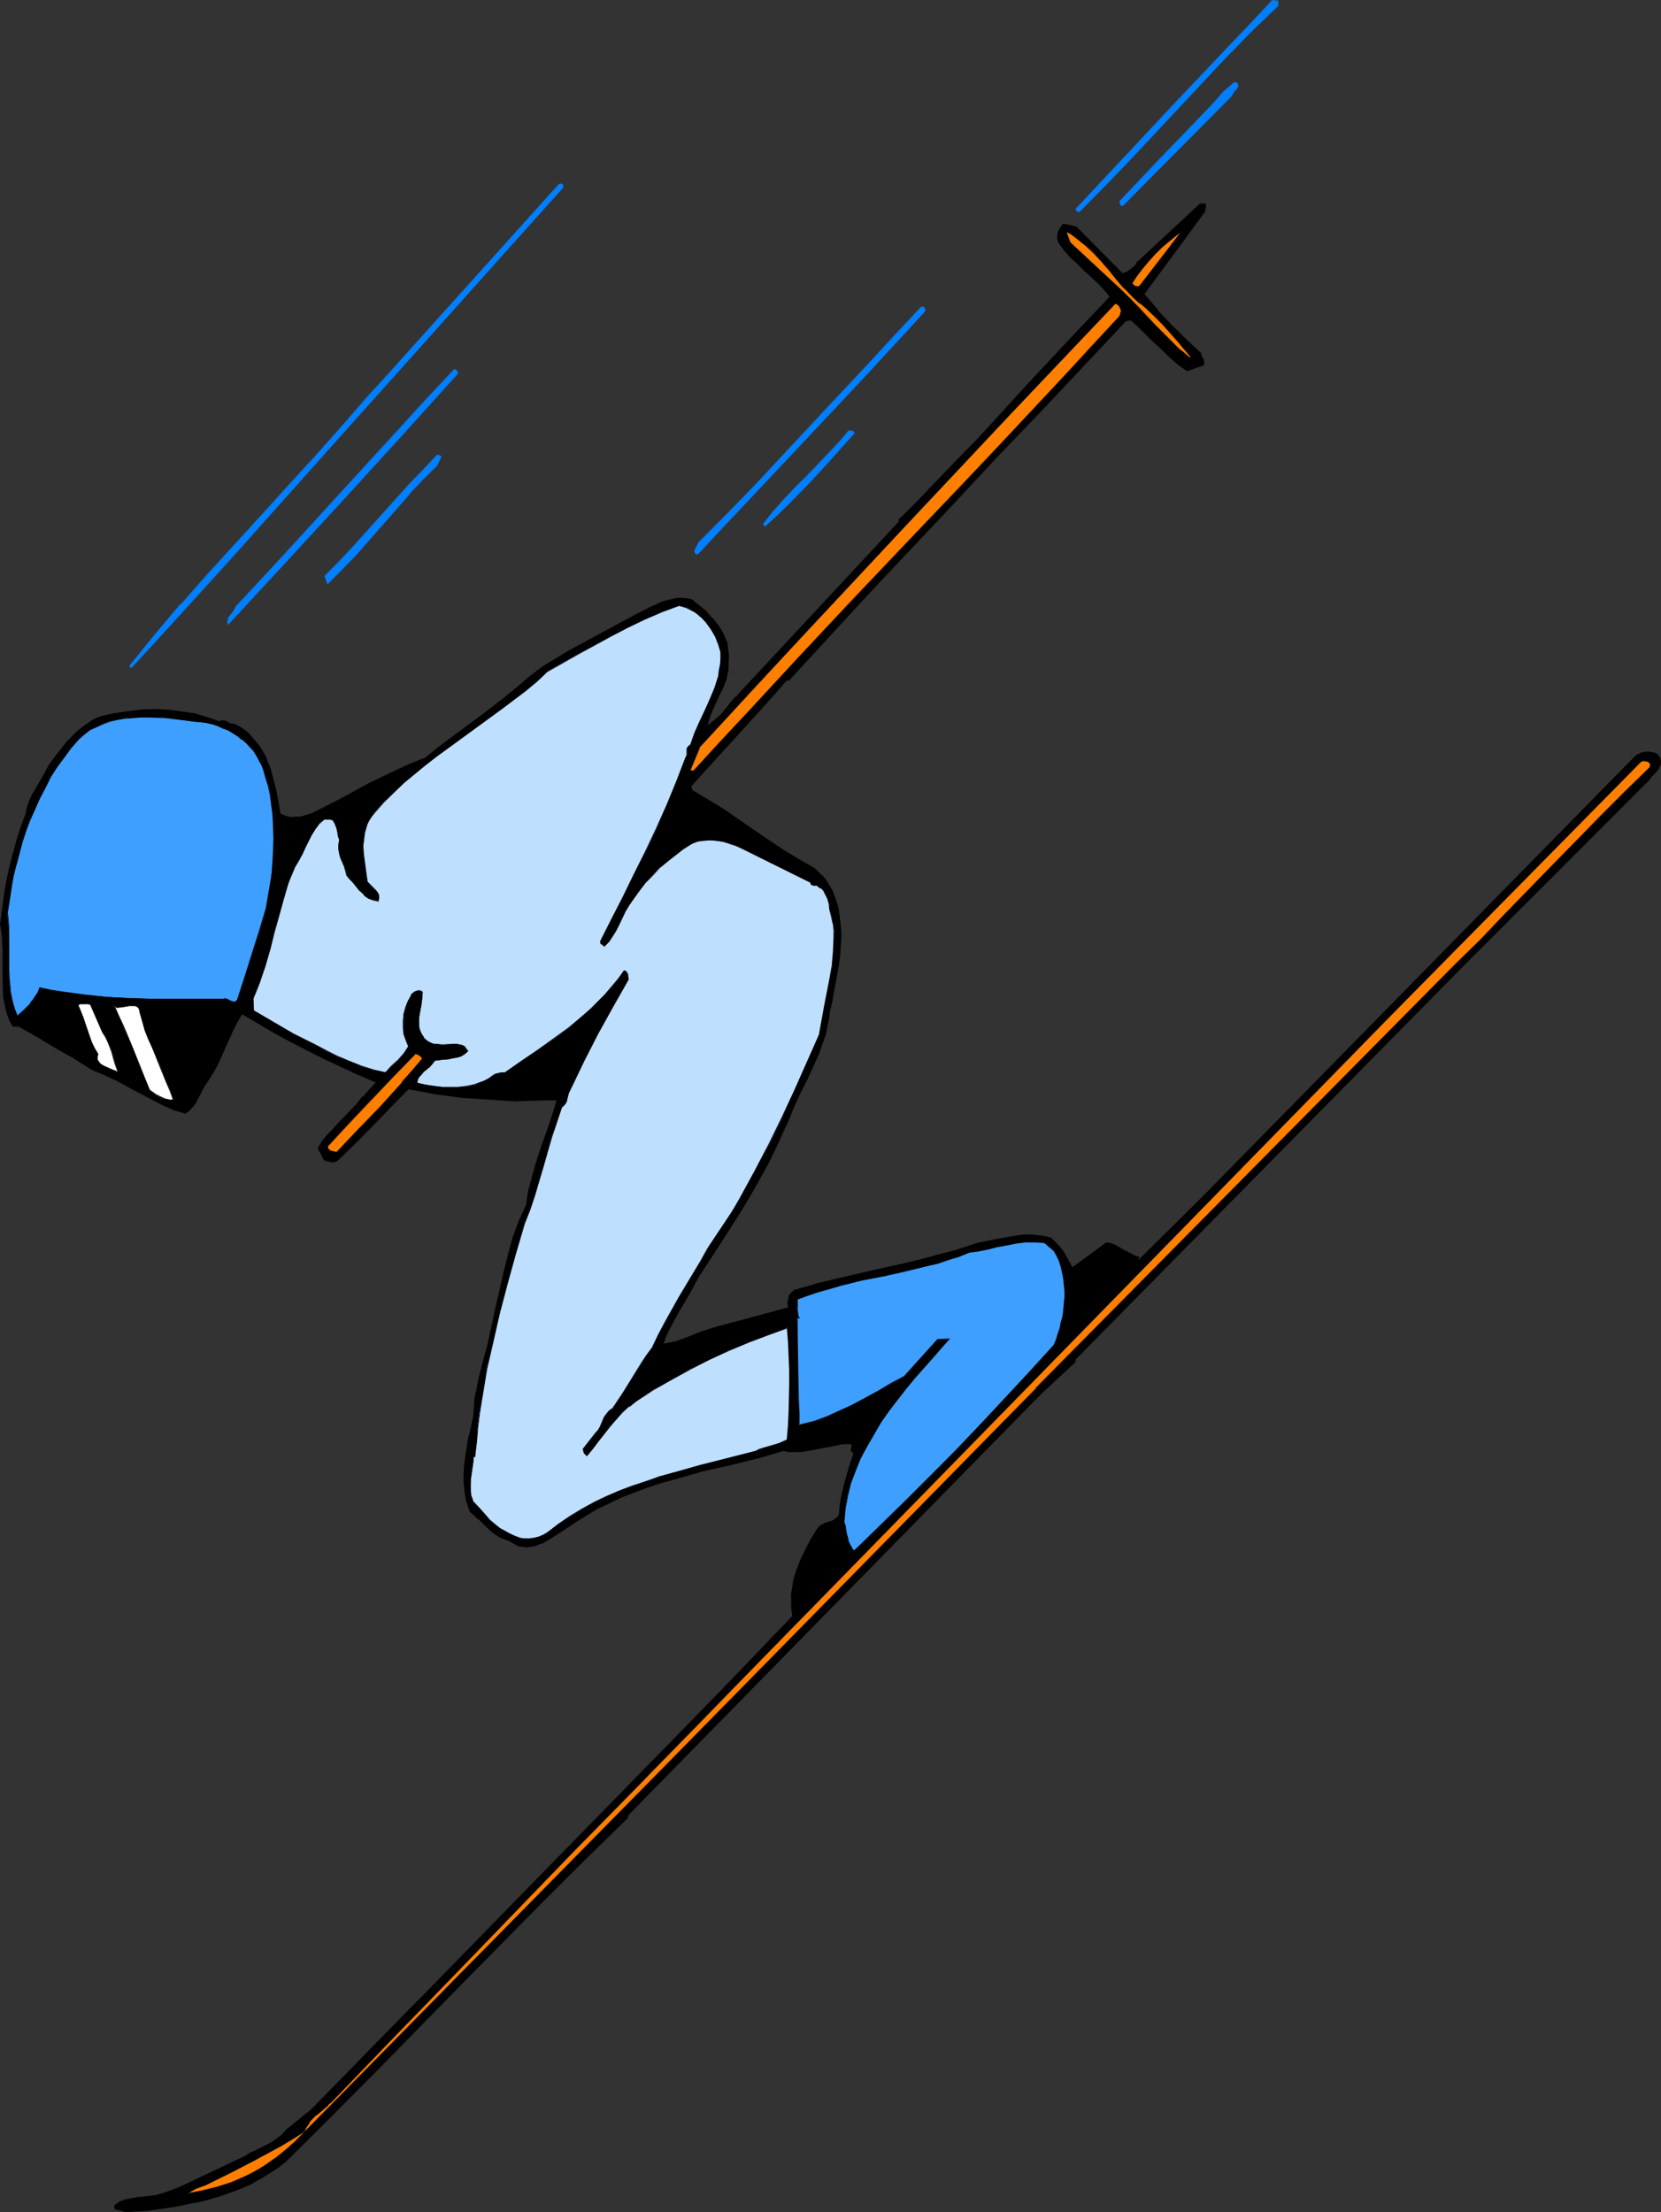 <?xml version="1.0" encoding="UTF-8" standalone="no"?>
<svg
   version="1.0"
   width="116.898mm"
   height="155.668mm"
   id="svg39"
   sodipodi:docname="Skier 84.wmf"
   xmlns:inkscape="http://www.inkscape.org/namespaces/inkscape"
   xmlns:sodipodi="http://sodipodi.sourceforge.net/DTD/sodipodi-0.dtd"
   xmlns="http://www.w3.org/2000/svg"
   xmlns:svg="http://www.w3.org/2000/svg">
  <rect width="100%" height="100%" fill="#333333" stroke="none"/>
  <sodipodi:namedview
     id="namedview39"
     pagecolor="#ffffff"
     bordercolor="#000000"
     borderopacity="0.25"
     inkscape:showpageshadow="2"
     inkscape:pageopacity="0.0"
     inkscape:pagecheckerboard="0"
     inkscape:deskcolor="#d1d1d1"
     inkscape:document-units="mm" />
  <defs
     id="defs1">
    <pattern
       id="WMFhbasepattern"
       patternUnits="userSpaceOnUse"
       width="6"
       height="6"
       x="0"
       y="0" />
  </defs>
  <path
     style="fill:#007fff;fill-opacity:1;fill-rule:evenodd;stroke:none"
     d="m 339.848,1.454 -6.787,6.787 -6.626,6.787 -12.928,13.735 -13.09,13.897 -6.626,6.948 -6.787,6.625 h -0.323 l -0.162,-0.162 -0.323,-0.485 12.928,-13.897 13.09,-13.735 12.928,-13.897 6.626,-6.948 6.787,-6.948 1.293,0.162 z"
     id="path1" />
  <path
     style="fill:#007fff;fill-opacity:1;fill-rule:evenodd;stroke:none"
     d="m 339.686,1.454 h 0.162 l -6.787,6.625 -6.626,6.948 -26.018,27.632 -6.626,6.787 -6.787,6.787 v 0 l -0.323,-0.162 v 0 l -0.162,-0.162 v 0.162 l -0.162,-0.485 h -0.162 l 13.09,-13.735 12.928,-13.897 13.09,-13.897 6.626,-6.948 6.626,-6.948 v 0 l 1.293,0.162 h -0.162 V 1.454 l 0.323,0.162 V 0.162 L 338.394,0 l -6.626,7.11 -6.626,6.948 -13.09,13.735 -12.928,13.897 -13.09,13.897 0.323,0.485 0.323,0.323 h 0.485 l 6.626,-6.787 6.787,-6.948 25.856,-27.632 6.626,-6.787 6.949,-6.625 z"
     id="path2" />
  <path
     style="fill:#007fff;fill-opacity:1;fill-rule:evenodd;stroke:none"
     d="m 327.566,25.37 -28.765,29.248 h -0.323 -0.162 l -0.162,-0.162 -0.162,-0.485 -0.162,-0.485 6.949,-7.272 3.555,-3.717 3.394,-3.555 6.949,-7.272 3.394,-3.555 3.394,-3.555 2.909,-2.747 0.485,0.162 0.162,0.323 0.323,0.323 -0.162,0.485 -0.162,0.485 -0.808,0.808 -0.323,0.485 z"
     id="path3" />
  <path
     style="fill:#007fff;fill-opacity:1;fill-rule:evenodd;stroke:none"
     d="m 327.405,25.37 h 0.162 l -28.927,29.086 h 0.162 -0.323 -0.162 0.162 l -0.323,-0.162 v 0.162 -0.485 l -0.162,-0.485 v 0.162 l 6.787,-7.433 3.555,-3.555 10.504,-10.827 3.232,-3.717 3.394,-3.555 v 0.162 l 3.07,-2.747 h -0.162 l 0.323,0.162 v 0 l 0.323,0.162 h -0.162 l 0.323,0.485 v -0.162 l -0.162,0.485 v 0 l -0.162,0.323 -0.808,0.97 -0.323,0.485 -0.323,0.485 0.323,0.162 0.162,-0.485 0.323,-0.485 0.808,-0.97 0.323,-0.485 v -0.485 l -0.162,-0.485 -0.323,-0.162 -0.485,-0.162 -3.07,2.585 v 0 l -3.232,3.717 -3.394,3.555 -10.504,10.827 -3.394,3.555 -6.949,7.433 v 0.485 l 0.162,0.485 0.323,0.323 h 0.162 l 0.323,-0.162 28.927,-29.086 z"
     id="path4" />
  <path
     style="fill:#007fff;fill-opacity:1;fill-rule:evenodd;stroke:none"
     d="m 149.643,49.932 -14.221,15.836 -14.221,15.998 -28.927,32.318 -14.383,16.159 -14.383,15.998 -14.383,15.836 -7.11,7.756 -7.11,7.756 -0.485,-0.485 6.787,-8.241 6.949,-8.08 7.11,-7.918 7.11,-7.918 7.11,-7.918 7.272,-7.756 7.11,-7.918 6.949,-7.918 7.11,-7.918 7.11,-8.08 14.544,-16.159 14.544,-16.159 14.544,-16.159 h 0.323 l 0.485,0.162 0.323,0.162 v 0.323 z"
     id="path5" />
  <path
     style="fill:#007fff;fill-opacity:1;fill-rule:evenodd;stroke:none"
     d="m 149.643,49.932 v -0.162 l -14.221,15.836 -57.53,64.636 -14.383,15.998 -14.383,15.836 -7.272,7.756 -7.11,7.756 h 0.323 l -0.485,-0.646 v 0.162 l 6.787,-8.241 6.949,-8.08 h -0.162 l 7.11,-7.918 14.383,-15.836 7.11,-7.756 7.11,-7.918 6.949,-7.756 L 97.931,105.519 105.041,97.439 119.585,81.442 148.673,49.124 v 0 h 0.323 0.485 v 0 l 0.162,0.323 v -0.162 0.323 0.323 h 0.162 v -0.323 -0.323 l -0.162,-0.323 -0.646,-0.162 -0.323,0.162 -29.088,32.318 -14.544,16.159 -7.272,7.918 -6.949,8.08 -7.11,7.918 -7.11,7.756 -7.11,7.918 -14.383,15.674 -6.949,7.918 h -0.162 l -6.949,8.241 -6.626,8.241 0.485,0.646 7.11,-7.756 7.272,-7.918 14.221,-15.674 14.383,-16.159 57.692,-64.475 14.221,-15.836 z"
     id="path6" />
  <path
     style="fill:#000000;fill-opacity:1;fill-rule:evenodd;stroke:none"
     d="m 320.456,56.072 -16.16,22.138 1.778,2.101 1.778,2.101 3.717,4.04 3.878,3.717 3.878,3.878 0.162,0.808 0.485,0.646 0.323,0.808 v 0.323 l -0.162,0.485 -4.363,1.454 -2.101,-1.454 -1.939,-1.616 -3.555,-3.393 -1.778,-1.778 -1.778,-1.778 -1.939,-1.778 -1.939,-1.616 -1.293,0.162 -11.474,12.119 -5.818,6.14 -5.656,5.979 -11.312,11.958 -11.151,11.796 -22.139,23.754 -10.989,11.796 -11.151,11.958 -0.808,0.162 -3.07,3.717 -3.07,3.555 -6.302,6.948 -6.464,6.948 -6.302,6.948 0.323,1.131 4.202,2.585 4.202,2.585 7.918,5.333 7.918,5.332 4.202,2.585 4.202,2.262 0.97,0.97 0.808,0.808 0.808,0.97 0.646,0.97 1.293,2.101 0.97,2.262 0.646,2.262 0.485,2.424 0.162,2.585 0.162,2.424 -0.162,2.747 -0.162,2.585 -0.323,2.585 -0.323,2.585 -0.97,5.009 -0.485,2.262 -0.485,2.424 -0.323,1.939 -0.323,1.939 -0.485,1.939 -0.646,1.939 -1.293,3.717 -1.616,3.555 -1.616,3.555 -1.616,3.393 -1.616,3.555 -1.616,3.555 -1.293,2.909 -1.293,2.747 -2.586,5.494 -2.909,5.171 -2.909,5.009 -3.07,5.009 -3.07,5.009 -3.394,5.171 -3.232,5.171 -2.586,4.525 -2.586,4.201 -2.262,4.525 -1.131,2.262 -0.97,2.262 1.778,-0.323 1.939,-0.323 3.717,-1.454 1.778,-0.646 1.939,-0.808 1.778,-0.485 1.939,-0.646 18.423,-4.848 v -1.454 l 0.162,-0.808 0.162,-0.646 0.162,-0.808 0.485,-0.485 0.646,-0.485 0.808,-0.323 6.141,-1.616 5.979,-1.454 12.12,-2.747 5.979,-1.454 6.141,-1.454 5.979,-1.616 6.141,-2.101 4.686,-0.808 4.848,-0.97 2.262,-0.162 h 2.424 l 2.424,0.162 1.131,0.323 1.131,0.323 1.131,0.97 0.808,0.808 0.808,0.97 0.646,0.97 1.293,1.939 0.485,1.131 0.646,1.131 9.05,-6.787 1.131,0.323 1.293,0.485 2.101,1.293 2.101,1.131 1.131,0.485 1.131,0.162 -0.323,0.162 -0.162,0.323 v 0.162 l 0.162,0.162 17.291,-17.129 115.06,-117.154 0.646,-0.323 0.646,-0.162 0.646,-0.323 h 0.808 0.646 0.808 l 0.808,0.323 0.646,0.323 0.485,0.485 0.162,0.646 0.162,0.485 0.162,0.323 -0.162,0.485 v 0.485 l -0.646,0.97 -0.646,0.808 -0.646,0.808 -0.808,0.808 -0.646,0.646 -49.773,49.77 -102.455,104.226 v 0.646 l -9.05,8.403 -109.889,111.983 -0.323,0.646 0.162,0.162 -11.312,11.15 -11.474,11.311 -22.463,22.784 -22.463,22.784 -11.312,11.635 -11.635,11.473 -2.262,1.778 -2.262,1.616 -2.424,1.454 -2.586,1.293 -2.424,1.131 -2.747,0.97 -2.586,1.131 -2.747,0.808 -2.747,0.646 -2.909,0.646 -2.747,0.485 -2.909,0.485 -5.818,0.808 -5.818,0.485 -0.485,-0.323 -0.485,-0.162 -0.808,-0.162 h -0.485 l -0.323,-0.323 -0.162,-0.323 v -0.485 l 0.646,-0.485 0.646,-0.485 1.454,-0.485 1.778,-0.323 1.778,-0.323 0.808,-0.162 h 0.97 l 1.778,-0.162 1.778,-0.323 1.454,-0.485 2.747,-1.131 2.747,-0.97 5.494,-2.585 5.333,-2.747 5.494,-2.424 1.131,-0.808 1.454,-0.646 1.293,-0.646 2.909,-1.616 1.454,-0.808 1.131,-0.97 1.131,-1.293 6.949,-5.494 15.837,-16.482 16.16,-16.321 32.159,-32.965 16.16,-16.482 16.16,-16.482 15.837,-16.321 15.675,-16.321 -0.323,-1.454 v -1.454 -1.616 -1.454 l 0.162,-1.454 0.323,-1.454 0.808,-3.07 1.131,-2.909 1.293,-2.747 1.454,-2.747 1.454,-2.585 0.485,-0.485 0.323,-0.323 0.808,-0.485 0.808,-0.485 1.778,-0.646 0.808,-0.323 0.646,-0.646 0.162,-0.323 0.323,-0.485 0.162,-2.101 0.323,-2.262 0.485,-1.939 0.485,-1.939 1.131,-4.04 0.646,-1.939 0.485,-2.101 -0.485,-0.162 -0.162,-0.323 v -0.323 -0.162 l 0.162,-0.808 v -0.323 l -0.162,-0.323 -2.262,0.162 -2.262,0.323 -4.363,0.97 -2.262,0.323 -2.262,0.323 h -2.262 -1.131 l -1.131,-0.162 -7.272,1.939 -7.11,1.778 -7.434,1.778 -7.11,1.939 -3.555,0.97 -3.555,1.293 -3.394,1.131 -3.555,1.454 -3.394,1.454 -3.232,1.616 -3.232,1.939 -3.07,1.939 -1.939,1.293 -1.939,1.293 -2.101,1.454 -2.101,1.131 -1.131,0.485 -1.131,0.323 -1.131,0.162 -0.97,0.162 -1.131,-0.162 -1.131,-0.162 -0.97,-0.485 -1.131,-0.808 -1.778,-0.485 -1.293,-0.646 -1.131,-0.808 -1.131,-0.808 -0.97,-0.97 -2.101,-2.101 -1.131,-0.97 -1.131,-0.97 -0.646,-1.616 -0.485,-1.454 -0.162,-1.616 -0.162,-1.616 -0.162,-1.616 -0.162,-1.454 0.323,-3.232 0.323,-3.232 0.646,-3.232 0.646,-3.232 0.808,-3.232 0.162,-2.424 0.162,-2.262 0.485,-2.262 0.323,-2.262 1.293,-4.686 1.293,-4.848 2.101,-9.695 2.101,-9.695 1.293,-4.686 1.293,-4.525 1.616,-4.363 0.808,-2.262 1.131,-2.101 0.485,-3.555 0.97,-3.555 0.97,-3.555 0.97,-3.393 2.424,-6.948 1.131,-3.393 1.131,-3.555 h -2.586 l -2.747,0.162 h -2.747 l -2.909,0.162 -7.272,-0.485 -7.11,-0.485 -3.555,-0.485 -3.555,-0.485 -3.394,-0.646 -3.555,-0.646 -4.848,4.848 -4.686,4.848 -4.686,4.848 -2.424,2.262 -2.262,2.262 -0.485,0.162 -0.323,0.162 h -0.808 -0.323 l -0.323,-0.162 -0.97,-0.162 -0.323,-0.323 -0.323,-0.323 -0.485,-0.808 -0.323,-0.808 -0.646,-0.97 1.293,-1.778 1.454,-1.939 1.454,-1.616 1.454,-1.616 3.232,-3.07 1.454,-1.778 1.616,-1.778 3.717,-4.04 -4.686,-1.939 -4.525,-2.101 -4.525,-2.101 -4.363,-2.262 -4.525,-2.262 -4.525,-2.424 -4.363,-2.585 -4.363,-2.424 -1.293,2.101 -1.131,2.262 -2.101,4.686 -2.101,4.686 -1.293,2.262 -1.293,2.101 -0.808,1.131 -0.646,1.131 -1.131,2.262 -0.485,1.131 -0.808,0.97 -0.808,0.97 -1.131,0.808 -3.232,-1.131 -3.07,-1.454 -3.07,-1.454 -3.07,-1.616 -6.141,-3.393 -3.07,-1.454 -3.232,-1.293 -4.686,-3.07 -4.848,-2.747 -4.848,-2.747 -4.848,-2.909 H 3.394 l -0.808,-1.454 -0.646,-1.616 -0.323,-1.616 -0.485,-1.616 -0.162,-1.616 -0.162,-1.778 v -3.393 -7.11 l -0.162,-3.555 -0.323,-1.616 -0.162,-1.778 0.485,-3.717 0.485,-3.717 0.646,-3.717 0.808,-3.878 0.808,-3.555 1.131,-3.717 1.131,-3.555 1.293,-3.393 0.323,-1.778 0.485,-1.616 0.808,-1.616 0.808,-1.454 0.97,-1.616 0.97,-1.454 0.808,-1.616 0.808,-1.454 1.616,-2.424 1.778,-2.262 1.778,-2.262 2.101,-2.101 0.97,-0.808 1.131,-0.97 1.131,-0.808 1.293,-0.646 1.293,-0.646 1.293,-0.485 1.454,-0.323 1.454,-0.323 3.555,-0.646 3.717,-0.323 3.555,-0.162 3.555,0.162 3.555,0.323 3.555,0.646 3.232,0.97 3.394,1.131 0.485,-0.323 h 0.485 l 0.485,0.162 0.485,0.162 0.323,0.162 0.485,0.323 0.485,0.162 h 0.485 l 1.616,0.808 1.454,0.97 1.454,1.131 1.131,1.293 0.97,1.293 0.97,1.454 0.808,1.454 0.646,1.616 0.646,1.616 0.646,1.778 0.808,3.555 0.808,3.393 0.485,3.555 0.97,0.323 1.131,0.323 1.131,0.162 h 1.131 l 1.131,-0.162 1.131,-0.162 1.131,-0.323 0.97,-0.323 7.595,-3.878 7.272,-4.04 3.717,-1.939 3.878,-1.778 3.717,-1.616 3.878,-1.454 3.232,-2.747 3.555,-2.585 7.11,-5.494 7.272,-5.333 3.394,-2.909 3.232,-2.747 3.232,-2.424 3.555,-2.262 3.394,-2.101 3.555,-1.939 7.272,-3.717 3.555,-1.939 3.555,-2.101 1.616,-0.808 1.778,-0.808 1.778,-0.808 1.778,-0.808 1.939,-0.646 1.939,-0.323 0.97,-0.162 0.97,0.162 h 0.97 l 0.97,0.323 1.939,1.616 1.939,1.616 1.778,1.778 1.616,1.939 0.646,0.97 0.485,1.131 0.485,1.131 0.485,1.131 0.323,1.293 0.162,1.293 v 1.293 1.293 1.131 l -0.162,1.293 -0.162,1.131 -0.323,0.97 -0.808,2.101 -0.97,2.101 -0.97,2.101 -0.808,1.939 -0.97,2.262 -0.485,2.101 1.293,-0.808 1.131,-0.97 1.131,-1.131 0.97,-1.131 0.97,-1.131 0.97,-1.131 1.131,-1.293 1.131,-1.293 42.501,-45.73 -0.323,-0.162 3.394,-3.393 3.394,-3.393 6.949,-7.272 7.11,-7.433 7.11,-7.595 7.11,-7.756 7.11,-7.595 7.11,-7.595 6.949,-7.433 -1.454,-1.778 -1.778,-1.778 -3.717,-3.393 -1.778,-1.778 -1.778,-1.616 -1.454,-1.778 -1.454,-1.939 -0.323,-0.808 -0.162,-0.646 v -0.646 -0.646 l 0.323,-0.646 0.323,-0.646 0.808,-1.131 3.555,0.808 12.282,12.443 1.293,-0.646 0.97,-0.646 1.131,-0.97 0.646,-0.97 16.483,-15.351 h 1.616 z"
     id="path7" />
  <path
     style="fill:#000000;fill-opacity:1;fill-rule:evenodd;stroke:none"
     d="m 320.456,56.072 v 0 l -16.16,22.138 1.616,2.262 1.778,2.101 h 0.162 l 3.717,3.878 3.717,3.878 4.04,3.717 h -0.162 l 0.323,0.808 0.323,0.808 0.323,0.646 v 0 0.323 0.485 -0.162 l -4.525,1.454 h 0.162 l -1.939,-1.293 -1.939,-1.778 v 0.162 l -3.717,-3.393 -1.778,-1.778 -1.778,-1.778 -1.778,-1.778 -1.939,-1.778 -1.454,0.162 -22.947,24.4 -11.312,11.958 -11.151,11.796 -22.301,23.592 -10.989,11.958 -10.989,11.958 v 0 l -0.808,0.162 -3.07,3.555 v 0 l -3.07,3.555 -6.464,6.948 -6.302,6.948 -6.464,7.11 0.323,1.131 4.363,2.585 4.202,2.747 7.918,5.333 7.918,5.333 4.04,2.585 4.363,2.262 v 0 l 0.808,0.808 0.97,0.97 h -0.162 l 0.808,0.808 0.808,0.97 1.131,2.101 0.97,2.262 0.646,2.424 v -0.162 l 0.485,2.424 0.162,2.585 0.162,2.424 -0.162,2.747 -0.162,2.585 -0.162,2.585 -0.485,2.585 -0.97,5.009 -0.485,2.262 -0.485,2.424 -0.323,1.939 -0.323,1.939 -0.485,1.939 v 0 l -0.646,1.939 -1.293,3.555 -1.454,3.555 -1.778,3.555 -1.616,3.555 -1.616,3.555 -1.454,3.555 -1.293,2.909 -1.293,2.747 -2.747,5.494 -2.747,5.171 -3.07,5.009 -2.909,5.009 -3.232,5.009 -3.232,5.009 -3.394,5.333 -2.586,4.363 -2.424,4.363 -2.424,4.363 -1.131,2.262 -0.97,2.585 1.939,-0.323 1.939,-0.485 v 0 l 3.717,-1.293 1.939,-0.808 1.778,-0.646 1.939,-0.646 1.778,-0.485 18.584,-4.848 v -1.616 -0.808 l 0.162,-0.646 v 0 l 0.323,-0.646 v 0 l 0.485,-0.646 v 0.162 l 0.646,-0.485 0.808,-0.323 5.979,-1.616 v 0 l 5.979,-1.616 12.12,-2.585 5.979,-1.454 6.141,-1.454 v 0 l 6.141,-1.778 5.979,-1.939 v 0 l 4.686,-0.97 4.848,-0.808 2.262,-0.162 h 2.424 l 2.424,0.162 1.131,0.162 h -0.162 l 1.293,0.485 v -0.162 l 0.97,0.97 0.97,0.97 v 0 l 0.646,0.808 0.646,0.97 1.293,2.101 0.485,1.131 0.808,1.131 9.05,-6.787 v 0 l 1.131,0.323 v 0 l 1.131,0.323 2.262,1.293 2.101,1.293 1.131,0.485 1.131,0.162 -0.162,-0.323 -0.323,0.323 -0.162,0.323 v 0.323 l 0.323,0.162 17.453,-17.129 115.06,-117.154 v 0 l 0.485,-0.323 0.646,-0.323 0.646,-0.162 v 0 l 0.808,-0.162 h 0.646 l 0.808,0.162 v 0 l 0.646,0.162 0.646,0.485 v 0 l 0.485,0.485 v 0 l 0.323,0.485 0.162,0.485 v 0 0.323 0.485 l -0.162,0.485 v 0 l -0.485,0.808 -0.808,0.97 h 0.162 l -0.808,0.808 -0.646,0.646 h -0.162 l -0.485,0.808 v 0 l -49.773,49.77 -102.617,104.065 v 0.808 0 l -8.888,8.241 -110.051,112.144 -0.162,0.646 0.162,0.162 v -0.162 l -11.474,11.311 -11.312,11.15 -22.463,22.784 -22.463,22.946 -11.474,11.635 -11.474,11.473 v -0.162 l -2.262,1.778 -2.424,1.616 -2.424,1.454 -2.424,1.293 -2.586,1.131 -2.586,1.131 -2.747,0.97 -2.586,0.808 v 0 l -2.747,0.646 -2.909,0.646 -2.747,0.646 -2.909,0.323 -5.818,0.808 -5.818,0.485 v 0 l -0.323,-0.162 -0.646,-0.323 h -0.808 l -0.485,-0.162 v 0 l -0.323,-0.162 h 0.162 l -0.162,-0.323 v 0 -0.485 l -0.162,0.162 0.646,-0.646 0.646,-0.323 1.454,-0.646 v 0 l 1.778,-0.323 1.778,-0.162 0.808,-0.162 h 0.97 l 1.778,-0.162 1.778,-0.323 v 0 l 1.616,-0.646 2.586,-0.97 2.747,-1.131 5.494,-2.424 5.494,-2.747 5.333,-2.585 1.293,-0.646 1.293,-0.646 1.454,-0.646 2.909,-1.616 1.293,-0.808 1.293,-1.131 v 0 l 0.97,-1.131 v 0 l 6.949,-5.656 v 0 l 15.837,-16.321 64.479,-65.929 16.16,-16.321 15.675,-16.482 -15.837,16.321 -15.999,16.321 -64.479,65.929 -15.999,16.321 v 0 l -6.787,5.494 v 0.162 l -1.131,1.131 v 0 l -1.293,0.97 -1.293,0.97 -2.909,1.454 -1.293,0.646 -1.454,0.646 -1.293,0.808 -5.333,2.585 -5.494,2.585 -5.494,2.585 -2.586,1.131 -2.747,0.97 -1.616,0.485 h 0.162 l -1.778,0.323 -1.778,0.162 -0.97,0.162 H 36.845 l -1.778,0.323 -1.778,0.323 v 0 l -1.616,0.646 -0.485,0.323 -0.808,0.646 v 0.485 l 0.162,0.485 0.323,0.162 0.646,0.162 0.808,0.162 v 0 l 0.485,0.162 0.485,0.162 5.818,-0.323 5.818,-0.808 2.909,-0.485 2.747,-0.646 2.909,-0.485 2.747,-0.808 v 0 l 2.747,-0.808 2.747,-0.97 2.586,-0.97 2.586,-1.131 2.424,-1.454 2.424,-1.454 2.262,-1.454 2.262,-1.778 v 0 l 11.635,-11.635 11.474,-11.473 22.463,-22.946 22.463,-22.784 11.312,-11.311 11.474,-11.15 -0.162,-0.323 v 0.162 l 0.323,-0.485 h -0.162 l 109.889,-112.144 9.05,-8.403 v -0.646 0 l 102.617,-104.065 49.773,-49.77 v 0 l 0.646,-0.808 h -0.162 l 0.808,-0.808 0.808,-0.808 v 0 l 0.646,-0.808 0.485,-0.97 0.162,-0.485 v -0.485 -0.323 l -0.162,-0.646 -0.323,-0.485 -0.485,-0.646 -0.646,-0.323 -0.808,-0.162 v 0 l -0.808,-0.162 h -0.646 l -0.808,0.162 v 0 l -0.808,0.162 -0.485,0.323 -0.646,0.323 -115.06,117.154 -17.291,17.129 h 0.162 l -0.162,-0.162 v 0 -0.162 0 -0.162 0 l 0.485,-0.323 -1.293,-0.323 v 0 l -0.97,-0.485 -2.101,-1.131 -2.262,-1.293 -1.131,-0.485 -1.293,-0.162 -9.05,6.625 0.162,0.162 -0.646,-1.131 -0.646,-1.131 -1.131,-2.101 -0.646,-0.808 -0.808,-0.97 v 0 l -0.97,-0.97 -0.97,-0.97 -1.293,-0.323 v 0 l -1.131,-0.162 -2.424,-0.323 h -2.424 l -2.262,0.323 -4.848,0.808 -4.686,0.97 h -0.162 l -5.979,1.939 -6.141,1.616 h 0.162 l -6.141,1.616 -5.979,1.293 -12.12,2.747 -5.979,1.454 h -0.162 l -5.979,1.778 -0.808,0.162 -0.646,0.646 -0.485,0.485 -0.323,0.646 v 0.162 l -0.162,0.646 -0.162,0.808 0.162,1.454 v -0.162 l -18.584,5.009 -1.778,0.485 -1.939,0.646 -1.778,0.646 -1.939,0.808 -3.555,1.293 v 0 l -1.939,0.485 -1.778,0.323 0.162,0.162 0.808,-2.424 1.131,-2.262 2.424,-4.363 2.586,-4.363 2.424,-4.525 3.394,-5.171 3.232,-5.009 3.232,-5.009 3.07,-5.009 2.909,-5.009 2.909,-5.333 2.586,-5.333 1.293,-2.909 1.293,-2.747 1.454,-3.717 1.616,-3.555 1.778,-3.393 1.616,-3.555 1.616,-3.555 1.293,-3.717 0.646,-1.778 v -0.162 l 0.323,-1.939 0.485,-1.939 0.162,-1.939 0.646,-2.424 0.323,-2.262 0.97,-5.009 0.485,-2.585 0.323,-2.585 0.162,-2.585 0.162,-2.747 -0.162,-2.424 -0.323,-2.585 -0.323,-2.424 v 0 l -0.808,-2.424 -0.808,-2.101 -1.293,-2.101 -0.646,-0.97 -0.808,-0.97 h -0.162 l -0.808,-0.808 -0.97,-0.97 -4.202,-2.424 -4.04,-2.424 -7.918,-5.332 -7.918,-5.494 -4.202,-2.585 -4.363,-2.585 0.162,0.162 -0.323,-1.131 v 0 l 6.302,-6.948 6.302,-6.948 6.302,-6.948 3.232,-3.555 v 0 l 3.07,-3.555 h -0.162 l 0.97,-0.162 10.989,-11.958 10.989,-11.958 22.301,-23.592 11.151,-11.958 11.312,-11.796 22.947,-24.4 -0.162,0.162 1.293,-0.323 v 0 l 1.939,1.778 1.778,1.778 1.778,1.778 1.778,1.616 3.717,3.555 v 0 l 1.939,1.616 2.101,1.454 4.525,-1.616 v -0.485 -0.323 l -0.162,-0.808 -0.485,-0.808 -0.162,-0.808 -4.04,-3.717 -3.878,-3.878 -3.717,-3.878 h 0.162 l -1.778,-2.101 -1.778,-2.101 v 0 l 16.16,-21.976 z"
     id="path8" />
  <path
     style="fill:#000000;fill-opacity:1;fill-rule:evenodd;stroke:none"
     d="m 179.378,462.635 15.837,-16.482 15.675,-16.159 -0.162,-1.616 -0.162,-1.454 v -1.616 l 0.162,-1.454 0.162,-1.454 0.323,-1.454 v 0 l 0.808,-2.909 0.97,-2.909 1.293,-2.909 1.616,-2.585 1.454,-2.747 0.323,-0.323 v 0 l 0.323,-0.485 v 0.162 l 0.808,-0.646 0.97,-0.323 1.616,-0.646 0.808,-0.323 0.646,-0.646 0.323,-0.323 0.162,-0.485 0.323,-2.262 0.323,-2.262 0.485,-1.939 v 0 l 0.485,-1.939 1.131,-4.04 0.646,-1.939 v 0 l 0.485,-2.262 -0.485,-0.162 v 0 l -0.162,-0.162 v 0 -0.323 -0.162 l 0.162,-0.808 v -0.323 l -0.323,-0.485 -2.262,0.162 -2.262,0.323 -4.363,0.97 -2.262,0.323 -2.262,0.323 h -2.262 -1.131 l -1.131,-0.162 -7.272,1.939 v 0 l -7.11,1.778 -7.434,1.778 v 0 l -7.11,1.939 -3.555,1.131 -3.555,1.131 -3.555,1.131 -3.394,1.454 -3.394,1.454 -3.232,1.778 -3.232,1.778 -3.232,2.101 -1.778,1.131 -1.939,1.454 -2.101,1.293 -2.262,1.131 -0.97,0.485 -1.131,0.323 v 0 l -1.131,0.323 h -0.97 -1.131 l -1.131,-0.323 v 0 l -0.97,-0.485 -1.131,-0.646 -1.778,-0.646 -1.293,-0.646 -1.131,-0.808 -0.97,-0.808 v 0 l -1.131,-0.97 -2.101,-2.101 v 0 l -1.131,-0.97 -1.131,-0.97 v 0.162 l -0.485,-1.616 -0.485,-1.616 v 0.162 l -0.323,-1.616 -0.162,-1.616 v -1.616 l -0.162,-1.454 0.323,-3.232 0.323,-3.232 0.646,-3.232 0.646,-3.232 0.808,-3.232 v -2.424 l 0.323,-2.262 0.323,-2.262 0.485,-2.262 v 0 l 1.293,-4.525 v -0.162 l 1.131,-4.848 2.101,-9.695 2.262,-9.695 1.131,-4.686 v 0 l 1.454,-4.525 1.616,-4.363 0.808,-2.101 0.97,-2.101 0.646,-3.717 0.808,-3.555 v 0 l 0.97,-3.393 1.131,-3.555 2.424,-6.787 1.131,-3.555 0.97,-3.717 h -2.586 l -5.494,0.323 -2.909,0.162 -7.272,-0.485 -7.11,-0.646 -3.555,-0.485 -3.555,-0.485 -3.394,-0.646 -3.555,-0.646 -4.848,5.009 -4.848,4.848 -4.525,4.686 -2.424,2.424 -2.424,2.101 v 0 l -0.323,0.162 -0.485,0.162 h 0.162 -0.808 -0.323 -0.323 l -0.97,-0.162 h 0.162 l -0.485,-0.323 v 0 l -0.162,-0.485 -0.485,-0.646 -0.323,-0.97 -0.646,-0.808 v 0.162 l 1.293,-1.939 1.293,-1.778 v 0 l 1.454,-1.778 1.616,-1.454 3.07,-3.232 1.616,-1.778 v 0 l 1.616,-1.778 h -0.162 l 3.878,-4.04 -4.686,-2.101 -4.686,-2.101 -4.525,-2.101 -4.363,-2.101 -4.525,-2.424 -4.363,-2.424 -4.363,-2.424 -4.525,-2.585 -1.454,2.262 -1.131,2.262 -2.101,4.525 -2.101,4.686 -1.131,2.262 -2.101,3.393 -0.646,0.97 -1.131,2.424 -0.646,1.131 -0.808,0.97 h 0.162 l -0.97,0.808 v 0 l -0.97,0.808 h 0.162 l -3.232,-1.131 -3.232,-1.293 -3.07,-1.616 -3.07,-1.616 -6.141,-3.393 -3.07,-1.454 -3.07,-1.293 -4.848,-2.909 -4.848,-2.909 -4.848,-2.747 -4.848,-2.747 H 3.394 3.555 L 2.747,271.473 2.101,269.857 1.616,268.241 v 0 l -0.323,-1.616 -0.162,-1.616 -0.162,-1.778 -0.162,-3.393 v -7.11 l -0.162,-3.555 -0.162,-1.616 -0.323,-1.778 0.485,-3.717 0.485,-3.717 0.808,-3.717 0.808,-3.878 0.808,-3.555 v 0 l 1.131,-3.555 0.97,-3.717 1.293,-3.393 v 0 l 0.323,-1.778 v 0.162 l 0.646,-1.778 0.808,-1.454 0.808,-1.616 0.97,-1.454 0.808,-1.616 0.97,-1.454 0.646,-1.616 1.778,-2.262 1.616,-2.424 1.939,-2.101 h -0.162 l 2.101,-2.101 0.97,-0.97 v 0 l 1.131,-0.808 1.293,-0.808 1.131,-0.646 1.293,-0.646 1.293,-0.485 v 0 l 1.454,-0.485 1.454,-0.162 3.555,-0.646 3.717,-0.323 3.555,-0.162 3.555,0.162 3.555,0.323 3.555,0.646 -3.555,-0.808 -3.555,-0.485 -3.555,-0.162 -3.555,0.162 -3.717,0.485 -3.555,0.485 -1.454,0.323 -1.454,0.323 v 0 l -1.454,0.485 -1.293,0.646 -1.131,0.808 -1.131,0.808 -1.131,0.808 v 0 l -1.131,0.97 -1.939,2.101 H 17.938 l -1.778,2.262 -1.778,2.262 -1.616,2.262 -0.808,1.616 -0.808,1.454 -0.97,1.616 -0.808,1.454 -0.97,1.616 -0.646,1.454 -0.646,1.778 v 0 l -0.323,1.778 v -0.162 l -1.293,3.555 -1.131,3.555 -0.97,3.717 v 0 L 2.424,230.752 1.616,234.63 0.97,238.347 0.485,242.063 0,245.78 l 0.323,1.778 0.162,1.616 0.162,3.555 v 7.11 l 0.162,3.393 v 1.778 l 0.323,1.616 0.323,1.616 v 0.162 l 0.485,1.616 0.646,1.616 0.808,1.454 H 5.171 5.01 l 4.848,2.747 4.848,2.909 4.848,2.747 4.848,3.07 3.07,1.293 3.232,1.454 5.979,3.232 3.07,1.616 3.07,1.616 3.232,1.454 3.232,0.97 1.131,-0.808 v 0 l 0.808,-0.97 h 0.162 l 0.646,-0.97 0.646,-1.131 1.131,-2.262 0.646,-1.131 2.101,-3.232 1.293,-2.262 2.101,-4.686 2.101,-4.686 1.131,-2.262 1.293,-2.101 h -0.162 l 4.363,2.585 4.363,2.585 4.525,2.424 4.363,2.262 4.525,2.262 4.525,2.101 4.525,2.101 4.525,1.939 v -0.162 l -3.555,3.878 h -0.162 l -1.454,1.939 v 0 l -1.616,1.616 -3.07,3.232 -1.454,1.616 -1.616,1.616 v 0 l -1.454,1.778 -1.131,1.939 0.485,0.97 0.485,0.808 0.323,0.808 0.323,0.485 0.485,0.323 0.97,0.162 0.323,0.162 h 0.323 0.808 l 0.323,-0.162 0.485,-0.323 2.424,-2.262 2.262,-2.262 4.686,-4.686 4.848,-5.009 4.686,-4.848 v 0.162 l 3.555,0.646 3.394,0.646 3.555,0.485 3.555,0.485 7.11,0.485 7.272,0.485 2.909,-0.162 5.494,-0.162 h 2.586 l -0.162,-0.162 -0.97,3.555 -1.131,3.393 -2.424,6.787 -1.131,3.555 -0.97,3.393 v 0.162 l -0.97,3.555 -0.485,3.555 v 0 l -0.97,2.101 -0.97,2.101 -1.616,4.363 -1.293,4.686 v 0 l -1.131,4.686 -2.262,9.695 -2.101,9.695 -1.293,4.848 v 0 l -1.131,4.525 v 0.162 l -0.485,2.262 -0.485,2.262 -0.162,2.262 -0.162,2.424 -0.646,3.232 -0.808,3.232 -0.485,3.232 -0.485,3.232 -0.162,3.232 v 1.454 l 0.162,1.616 0.162,1.616 0.323,1.616 v 0 l 0.485,1.616 0.485,1.454 1.131,0.97 1.131,1.131 v -0.162 l 2.101,2.101 1.131,0.97 v 0.162 l 1.131,0.808 1.131,0.808 1.293,0.485 1.616,0.646 1.131,0.646 1.131,0.646 1.131,0.162 1.131,0.162 0.97,-0.162 1.131,-0.162 h 0.162 l 0.97,-0.485 1.131,-0.323 2.101,-1.293 2.101,-1.293 1.939,-1.293 1.939,-1.293 3.07,-1.939 3.232,-1.939 3.394,-1.616 3.394,-1.616 3.394,-1.293 3.394,-1.293 3.555,-1.131 3.555,-0.97 7.272,-2.101 h -0.162 l 7.434,-1.616 7.11,-1.778 h 0.162 l 7.11,-2.101 v 0 l 1.131,0.323 h 1.131 2.262 l 2.262,-0.323 2.262,-0.485 4.363,-0.808 2.262,-0.485 h 2.262 l -0.162,-0.162 0.162,0.323 v 0 l 0.162,0.323 -0.162,0.808 -0.162,0.162 0.162,0.323 0.162,0.323 0.485,0.162 v 0 l -0.646,2.101 v -0.162 l -0.646,2.101 -1.131,3.878 -0.485,2.101 v 0 l -0.485,1.939 -0.323,2.262 -0.162,2.101 v 0 l -0.162,0.485 -0.323,0.323 v 0 l -0.646,0.485 -0.646,0.485 -1.778,0.485 -0.97,0.485 -0.808,0.485 v 0.162 l -0.323,0.323 v 0 l -0.323,0.485 -1.616,2.585 -1.454,2.747 -1.293,2.747 -1.131,2.909 -0.808,2.909 v 0.162 l -0.162,1.454 -0.323,1.454 v 1.454 1.616 l 0.162,1.454 0.162,1.454 v 0 l -15.675,16.321 z"
     id="path9" />
  <path
     style="fill:#000000;fill-opacity:1;fill-rule:evenodd;stroke:none"
     d="M 51.712,190.031 H 51.551 l 3.394,0.808 3.394,1.131 0.485,-0.162 v 0 h 0.485 0.485 -0.162 l 0.485,0.162 0.485,0.323 0.485,0.162 0.485,0.162 0.485,0.162 v 0 l 1.616,0.808 1.454,0.97 1.293,1.131 v -0.162 l 1.131,1.293 v 0 l 0.97,1.293 0.97,1.454 0.808,1.616 0.808,1.454 0.485,1.778 0.646,1.616 v 0 l 0.808,3.555 0.808,3.393 0.646,3.555 0.97,0.485 1.131,0.323 v 0 l 1.131,0.162 h 1.131 l 1.131,-0.162 1.131,-0.162 v 0 l 1.131,-0.485 0.97,-0.323 7.595,-3.878 7.434,-3.878 3.717,-1.939 3.717,-1.778 3.878,-1.616 3.717,-1.616 3.394,-2.585 3.394,-2.747 7.11,-5.333 7.272,-5.494 3.394,-2.747 3.232,-2.747 3.394,-2.424 3.394,-2.262 3.394,-2.101 3.555,-1.939 7.272,-3.878 3.555,-1.939 3.555,-1.939 1.778,-0.808 1.778,-0.808 1.778,-0.808 1.778,-0.808 1.778,-0.646 v 0 l 1.939,-0.323 0.97,-0.162 h 0.97 l 0.97,0.162 0.97,0.323 v 0 l 1.939,1.454 1.939,1.616 v 0 l 1.778,1.778 h -0.162 l 1.616,2.101 0.646,0.97 0.485,0.97 0.646,1.293 0.323,1.131 v -0.162 l 0.323,1.293 0.162,1.293 v 1.293 1.293 1.131 l -0.162,1.293 -0.162,1.131 v -0.162 l -0.323,1.131 -0.808,2.101 -0.808,2.101 -0.97,1.939 -0.97,2.101 -0.808,2.101 -0.646,2.585 1.454,-0.97 1.131,-0.97 v -0.162 l 1.131,-1.131 0.97,-0.97 h 0.162 l 0.97,-1.293 0.97,-1.131 1.131,-1.293 h -0.162 l 1.131,-1.293 42.663,-45.73 -0.485,-0.323 v 0.323 l 3.555,-3.555 3.394,-3.393 6.949,-7.272 6.949,-7.433 7.11,-7.595 7.11,-7.595 7.11,-7.595 7.11,-7.595 7.11,-7.595 -1.616,-1.939 v 0 l -1.616,-1.778 -3.717,-3.393 -1.939,-1.616 -1.616,-1.778 v 0 l -1.616,-1.778 -1.293,-1.939 -0.323,-0.646 v 0 l -0.162,-0.646 -0.162,-0.646 0.162,-0.646 v 0 l 0.323,-0.646 0.323,-0.646 0.808,-1.131 -0.162,0.162 3.555,0.808 v -0.162 l 12.282,12.604 1.293,-0.646 1.131,-0.808 v 0 l 0.97,-0.97 v 0 l 0.808,-0.97 v 0 l 16.322,-15.351 v 0 h 1.616 -0.162 l -0.162,1.778 0.162,0.162 0.162,-2.101 h -1.616 l -16.483,15.351 h -0.162 l -0.646,1.131 v 0 l -0.97,0.808 v 0 l -1.131,0.808 -1.293,0.485 h 0.162 l -12.282,-12.443 -3.555,-0.808 -0.97,1.293 -0.323,0.646 -0.162,0.646 v 0 l -0.162,0.646 v 0.646 l 0.162,0.646 v 0.162 l 0.323,0.646 1.454,1.939 1.616,1.778 v 0 l 1.778,1.616 1.778,1.778 3.717,3.393 1.616,1.778 v 0 l 1.616,1.939 v -0.162 l -7.11,7.433 -7.11,7.595 -7.11,7.595 -7.11,7.756 -6.949,7.595 -7.11,7.272 -6.949,7.272 -3.394,3.555 -3.555,3.393 0.485,0.323 v -0.162 l -42.501,45.569 -1.131,1.293 h -0.162 l -1.131,1.293 -0.97,1.293 -0.97,1.131 h 0.162 l -1.131,1.131 -1.131,0.97 v 0 l -1.131,0.97 -1.293,0.97 0.162,0.162 0.646,-2.262 0.808,-2.101 0.97,-2.101 0.97,-2.101 0.97,-1.939 0.808,-2.101 0.162,-1.131 v 0 l 0.323,-1.131 v -1.293 -1.131 l 0.162,-1.293 -0.162,-1.293 -0.162,-1.293 -0.162,-1.293 v 0 l -0.485,-1.131 -0.485,-1.131 -0.646,-1.131 -0.646,-0.97 -1.454,-1.939 h -0.162 l -1.616,-1.939 v 0 l -1.939,-1.616 -2.101,-1.616 -0.97,-0.162 -0.97,-0.162 h -0.97 -0.97 l -1.939,0.485 h -0.162 l -1.778,0.485 -1.778,0.808 -1.778,0.808 -1.778,0.97 -1.616,0.808 -3.717,1.939 -3.555,1.939 -7.11,3.878 -3.555,1.939 -3.555,2.101 -3.394,2.101 -3.232,2.424 -3.394,2.909 -3.394,2.747 -7.11,5.494 -7.272,5.333 -3.394,2.585 -3.394,2.747 -3.717,1.454 -3.878,1.778 -3.717,1.778 -3.717,1.778 -7.434,4.04 -7.595,3.878 -0.97,0.323 -1.131,0.323 h 0.162 l -1.131,0.323 h -1.131 l -1.131,0.162 -1.131,-0.162 v 0 l -0.97,-0.323 -0.97,-0.485 v 0.162 l -0.646,-3.555 -0.646,-3.393 -0.97,-3.555 v -0.162 l -0.485,-1.616 -0.646,-1.616 -0.646,-1.616 -0.808,-1.454 -0.97,-1.454 -1.131,-1.293 v 0 l -1.131,-1.293 v -0.162 l -1.293,-1.131 -1.454,-0.97 -1.616,-0.808 h -0.646 0.162 l -0.646,-0.162 -0.485,-0.323 -0.323,-0.162 -0.485,-0.162 h -0.485 -0.485 l -0.646,0.162 h 0.162 l -3.232,-1.131 -3.394,-0.97 v 0 l -3.555,-0.485 z"
     id="path10" />
  <path
     style="fill:#ff7f00;fill-opacity:1;fill-rule:evenodd;stroke:none"
     d="m 303.164,76.109 -0.646,0.162 -0.485,-0.162 -0.485,-0.323 -0.485,-0.485 1.293,-1.939 1.616,-1.939 1.616,-1.939 1.616,-1.778 1.778,-1.778 1.778,-1.778 1.939,-1.454 1.778,-1.454 z"
     id="path11" />
  <path
     style="fill:#000000;fill-opacity:1;fill-rule:evenodd;stroke:none"
     d="m 303.003,76.109 h 0.162 -0.646 -0.485 v 0 l -0.485,-0.323 v 0 l -0.323,-0.485 v 0 l 1.293,-1.939 1.454,-1.939 1.616,-1.939 v 0 l 1.616,-1.778 1.778,-1.778 1.939,-1.616 v 0 l 1.778,-1.454 1.939,-1.454 -0.162,-0.162 -11.474,14.866 0.162,0.162 11.959,-15.674 -2.586,1.939 -1.778,1.616 v 0 l -1.939,1.616 -1.616,1.778 -1.778,1.939 v 0 l -1.616,1.778 -1.454,1.939 -1.454,2.101 0.485,0.646 0.646,0.323 0.485,0.162 0.646,-0.162 z"
     id="path12" />
  <path
     style="fill:#ff7f00;fill-opacity:1;fill-rule:evenodd;stroke:none"
     d="m 301.225,78.856 2.101,1.778 1.939,1.778 2.101,1.939 1.939,2.101 3.878,4.201 3.555,4.201 -0.323,0.323 -2.262,-1.939 -2.424,-2.101 -4.363,-4.525 -2.262,-2.424 -2.262,-2.262 -2.101,-2.424 -2.262,-2.101 -13.898,-12.766 -0.97,-3.232 1.293,0.808 1.454,0.97 2.424,1.939 2.262,2.101 2.101,2.424 1.939,2.262 1.939,2.424 2.101,2.424 z"
     id="path13" />
  <path
     style="fill:#000000;fill-opacity:1;fill-rule:evenodd;stroke:none"
     d="m 301.225,79.018 v 0 l 1.939,1.778 v -0.162 l 2.101,1.778 1.939,1.939 2.101,2.101 3.717,4.201 v 0 l 3.555,4.201 h 0.162 l -0.323,0.323 v -0.162 l -2.262,-1.939 v 0.162 l -2.262,-2.262 -4.525,-4.525 -2.101,-2.262 -2.262,-2.424 -2.262,-2.262 -2.262,-2.262 -13.736,-12.766 v 0 l -1.131,-3.07 -0.162,0.162 1.454,0.808 1.293,0.97 2.424,1.939 v 0 l 2.262,2.101 2.101,2.262 v 0 l 2.101,2.424 1.939,2.424 1.939,2.262 h 0.162 l 2.101,2.262 v -0.162 l -2.101,-2.262 h 0.162 l -2.101,-2.262 -1.939,-2.424 -2.101,-2.424 v 0 l -2.101,-2.262 -2.262,-2.101 v -0.162 l -2.424,-1.939 -1.293,-0.808 -1.616,-0.97 0.97,3.393 13.898,12.766 2.262,2.262 2.262,2.262 2.262,2.262 2.101,2.424 4.525,4.525 2.262,2.101 v 0.162 l 2.424,1.939 0.485,-0.485 -3.717,-4.201 v 0 l -3.878,-4.201 -1.939,-2.101 -1.939,-1.939 -2.101,-1.939 v 0 l -2.101,-1.616 v 0 z"
     id="path14" />
  <path
     style="fill:#ff7f00;fill-opacity:1;fill-rule:evenodd;stroke:none"
     d="m 297.024,84.835 -6.787,7.433 -6.949,7.433 -14.059,15.028 -14.221,15.19 -14.383,15.028 -14.221,15.19 -14.221,15.028 -14.059,15.028 -6.949,7.433 -6.787,7.433 h -0.808 l 2.424,-6.302 13.575,-14.705 13.736,-14.705 27.634,-29.571 27.795,-29.571 27.957,-29.571 0.646,0.485 0.485,0.485 0.323,0.485 0.162,0.646 -0.162,0.485 -0.162,0.646 -0.485,0.485 z"
     id="path15" />
  <path
     style="fill:#000000;fill-opacity:1;fill-rule:evenodd;stroke:none"
     d="m 297.024,84.835 -6.787,7.272 -6.949,7.595 -14.059,15.028 -14.221,15.028 -28.765,30.218 -14.221,15.19 -13.898,15.028 -13.736,14.866 v -0.162 h -0.808 v 0.162 l 2.586,-6.14 h -0.162 l 13.736,-14.866 13.575,-14.705 27.634,-29.571 27.795,-29.571 27.957,-29.41 v 0 l 0.646,0.323 v 0 l 0.485,0.485 h -0.162 l 0.323,0.485 v 0 l 0.162,0.646 -0.162,0.485 v 0 l -0.162,0.646 -0.323,0.485 v 0 l -0.485,0.485 v 0 l 0.646,-0.485 0.485,-0.485 0.162,-0.485 v -0.162 -0.485 -0.646 l -0.323,-0.646 -0.485,-0.485 -0.808,-0.485 -27.957,29.571 -27.795,29.571 -27.634,29.571 -13.736,14.866 -13.736,14.705 -2.424,6.464 h 1.131 l 13.575,-15.028 14.059,-14.866 14.221,-15.19 28.603,-30.218 14.221,-15.19 14.059,-15.028 6.949,-7.433 z"
     id="path16" />
  <path
     style="fill:#007fff;fill-opacity:1;fill-rule:evenodd;stroke:none"
     d="m 246.119,82.735 -7.272,7.918 -7.595,8.08 -7.434,8.08 -7.757,8.241 -15.352,16.321 -7.595,7.918 -7.434,8.08 h -0.323 -0.162 l -0.162,-0.323 -0.162,-0.323 -0.162,-0.162 v -0.162 l 1.293,-2.101 7.434,-7.595 7.434,-7.756 14.706,-15.513 7.272,-7.918 7.272,-7.918 7.434,-7.918 7.434,-7.918 0.323,-0.162 h 0.323 l 0.323,0.323 v 0.485 z"
     id="path17" />
  <path
     style="fill:#007fff;fill-opacity:1;fill-rule:evenodd;stroke:none"
     d="m 245.958,82.735 v 0 l -7.272,7.918 -7.434,7.918 -7.595,8.241 -30.704,32.48 -7.434,7.918 h 0.162 -0.323 0.162 -0.162 v 0 l -0.323,-0.162 v 0 -0.323 l -0.162,-0.323 v 0.162 -0.162 0.162 l 1.293,-2.262 h -0.162 l 7.595,-7.595 7.434,-7.595 14.544,-15.674 7.272,-7.756 7.272,-8.08 7.434,-7.918 7.595,-7.918 h -0.162 0.323 0.323 -0.162 l 0.323,0.323 v 0 l 0.162,0.323 v 0 0.323 h 0.162 v -0.323 0 l -0.162,-0.485 -0.323,-0.323 h -0.323 -0.323 l -7.595,8.08 -7.272,7.918 -7.434,7.918 -7.272,7.756 -14.544,15.674 -7.434,7.595 -7.595,7.595 -1.131,2.262 v 0.162 0.162 l 0.162,0.485 0.323,0.162 0.162,0.162 0.323,-0.162 7.434,-7.918 30.704,-32.641 7.595,-8.08 7.434,-8.08 7.272,-7.918 z"
     id="path18" />
  <path
     style="fill:#007fff;fill-opacity:1;fill-rule:evenodd;stroke:none"
     d="m 121.686,99.217 -15.191,16.967 -15.191,16.644 -15.191,16.644 -15.352,16.482 -0.162,-0.485 v -0.646 l 0.323,-0.485 0.323,-0.646 0.808,-1.131 0.808,-1.293 7.11,-7.756 7.272,-7.756 29.25,-31.995 7.11,-7.756 7.272,-7.756 0.323,0.162 0.323,0.323 0.162,0.162 z"
     id="path19" />
  <path
     style="fill:#007fff;fill-opacity:1;fill-rule:evenodd;stroke:none"
     d="m 121.686,99.217 v 0 l -15.191,16.805 -15.191,16.644 -15.352,16.644 -15.352,16.644 h 0.323 l -0.162,-0.485 v -0.646 0.162 l 0.323,-0.646 0.323,-0.646 0.808,-1.131 0.646,-1.131 v 0 l 7.272,-7.756 7.272,-7.918 29.088,-31.995 7.272,-7.756 7.11,-7.756 v 0.162 l 0.323,0.162 0.323,0.162 v 0 l 0.162,0.162 v 0 0.323 l 0.162,0.162 v -0.485 l -0.323,-0.323 -0.162,-0.162 -0.485,-0.323 -7.272,7.756 -7.272,7.918 -29.088,31.833 -7.272,7.918 -7.272,7.756 -0.646,1.293 -0.97,1.131 -0.323,0.485 -0.162,0.646 -0.162,0.646 0.162,0.808 15.514,-16.805 15.352,-16.644 15.191,-16.644 15.191,-16.805 z"
     id="path20" />
  <path
     style="fill:#007fff;fill-opacity:1;fill-rule:evenodd;stroke:none"
     d="m 227.212,115.214 -2.747,3.07 -2.909,3.232 -5.818,6.464 -3.07,3.07 -2.909,3.07 -3.07,2.909 -2.909,2.747 h -0.162 -0.162 l -0.162,-0.162 -0.162,-0.162 v -0.162 l 2.586,-3.232 2.586,-3.07 2.909,-3.07 3.07,-3.07 5.979,-6.14 2.909,-3.07 2.747,-3.07 0.646,0.162 0.323,0.162 z"
     id="path21" />
  <path
     style="fill:#007fff;fill-opacity:1;fill-rule:evenodd;stroke:none"
     d="m 227.05,115.214 h 0.162 l -2.747,3.07 -2.909,3.232 -5.979,6.302 -2.909,3.232 -5.979,5.979 -2.909,2.585 v 0 h -0.323 v 0.162 0 l -0.162,-0.162 h 0.162 l -0.162,-0.162 -0.162,-0.323 v 0.162 l 2.586,-3.07 v 0 l 2.747,-3.07 2.909,-3.232 2.909,-3.07 5.979,-6.14 2.909,-3.07 2.747,-3.07 v 0 l 0.646,0.162 v 0 l 0.323,0.323 v -0.162 l 0.162,0.323 h 0.323 l -0.323,-0.485 -0.323,-0.162 -0.97,-0.162 -2.586,3.07 -2.909,3.07 -5.979,6.302 -3.07,3.07 -2.909,3.07 -2.747,3.07 v 0 l -2.586,3.232 0.162,0.162 v 0 0.323 l 0.323,0.162 h 0.162 v 0 l 0.162,-0.162 3.07,-2.747 5.979,-5.979 2.909,-3.07 5.979,-6.464 2.747,-3.07 2.909,-3.232 z"
     id="path22" />
  <path
     style="fill:#007fff;fill-opacity:1;fill-rule:evenodd;stroke:none"
     d="m 116.192,123.779 -3.878,3.717 -3.555,4.04 -6.949,7.918 -7.11,8.08 -3.717,3.878 -3.878,3.878 -0.646,-2.101 3.878,-4.04 3.878,-4.04 7.272,-8.08 7.272,-8.08 3.878,-4.04 3.717,-4.04 0.97,0.485 z"
     id="path23" />
  <path
     style="fill:#007fff;fill-opacity:1;fill-rule:evenodd;stroke:none"
     d="m 116.03,123.617 h 0.162 l -3.878,3.878 -3.555,3.878 h -0.162 l -6.949,8.08 -6.949,7.918 v 0 l -3.717,4.04 -3.878,3.878 h 0.162 l -0.646,-2.101 -0.162,0.162 4.04,-4.04 3.717,-4.201 7.434,-8.08 7.272,-8.08 3.717,-4.04 3.878,-3.878 h -0.162 l 0.97,0.485 v -0.162 l -1.293,2.262 0.323,0.162 1.131,-2.424 -1.131,-0.485 -3.878,4.04 -3.717,3.878 -7.272,8.08 -7.272,8.08 -3.878,4.201 -4.04,4.04 0.808,2.262 4.04,-4.04 3.717,-3.878 v 0 l 6.949,-7.918 7.11,-8.08 h -0.162 l 3.717,-3.878 3.878,-3.878 z"
     id="path24" />
  <path
     style="fill:#bfdfff;fill-opacity:1;fill-rule:evenodd;stroke:none"
     d="m 191.659,173.549 v 1.616 1.616 l -0.323,1.616 -0.323,1.616 -0.485,1.454 -0.485,1.616 -1.131,2.909 -1.454,3.07 -1.293,2.909 -1.293,3.07 -1.131,3.07 -0.323,0.162 -0.162,0.162 -0.323,0.323 -0.162,0.485 v 1.616 l -0.162,0.323 -0.323,0.485 -2.262,6.302 -2.586,6.14 -2.747,6.302 -2.909,6.14 -3.07,6.14 -2.909,5.817 -3.07,5.979 -3.07,5.817 0.162,0.485 0.323,0.323 0.323,0.323 0.323,0.323 1.131,-1.293 0.97,-1.454 0.97,-1.616 0.808,-1.616 1.616,-3.393 0.97,-1.778 1.131,-1.454 1.616,-2.262 1.778,-2.262 1.778,-1.939 1.939,-1.939 2.101,-1.616 2.101,-1.778 2.101,-1.616 2.262,-1.454 1.616,-0.485 1.616,-0.323 h 1.616 l 1.778,0.162 1.778,0.162 1.616,0.485 1.454,0.485 1.454,0.646 18.746,9.211 v 0.485 l 0.162,0.162 0.323,0.162 h 0.162 0.808 l 0.323,0.162 0.162,0.323 0.646,0.323 0.485,0.485 0.485,0.485 0.323,0.646 0.485,1.293 0.485,1.293 0.162,1.454 0.323,1.293 0.323,1.454 0.323,1.131 0.162,1.778 v 1.778 l -0.162,3.717 -0.323,3.717 -0.646,3.717 -1.454,7.433 -0.808,3.717 -0.646,3.555 -6.464,14.705 -3.232,7.272 -3.555,7.272 -3.717,7.11 -3.878,6.948 -2.101,3.393 -2.101,3.555 -2.262,3.232 -2.262,3.393 -1.778,3.232 -3.878,6.625 -1.939,3.232 -3.717,6.464 -1.778,3.393 -1.616,3.393 -1.454,1.939 -1.293,2.101 -2.586,4.04 -2.747,4.201 -2.586,4.04 -0.97,0.646 -0.646,0.646 -0.485,0.808 -0.808,1.778 -0.485,0.97 -0.485,0.808 -0.485,0.808 -3.394,4.201 0.323,0.97 0.323,0.485 0.323,0.323 1.454,-1.778 1.454,-2.101 3.07,-3.878 1.778,-1.778 1.616,-1.939 1.778,-1.616 1.939,-1.454 4.686,-3.07 4.848,-2.747 4.848,-2.747 5.171,-2.424 5.01,-2.424 5.171,-2.101 5.333,-2.101 5.171,-1.939 0.323,3.878 0.162,3.717 0.162,3.717 v 3.717 l -0.162,7.272 -0.162,3.717 -0.323,3.717 -0.97,0.646 -1.131,0.323 -2.101,0.808 -2.262,0.485 -0.97,0.485 -0.97,0.323 -14.706,3.878 -7.272,1.939 -3.555,1.131 -3.717,1.131 -3.394,1.293 -3.555,1.293 -3.394,1.454 -3.394,1.616 -3.232,1.778 -3.07,1.939 -3.07,1.939 -3.07,2.262 -1.131,0.808 -1.131,0.485 -1.293,0.323 -1.293,0.162 h -1.293 l -1.293,-0.323 -1.131,-0.323 -1.131,-0.646 -1.616,-0.646 -1.454,-0.97 -1.293,-1.131 -1.293,-1.131 -2.262,-2.585 -1.131,-1.131 -1.131,-1.131 -0.485,-1.293 -0.162,-1.454 v -1.454 l 0.162,-1.616 0.323,-3.07 0.323,-1.454 v -1.454 h 0.485 l 0.323,-3.878 0.323,-3.878 0.485,-3.878 0.646,-4.04 1.293,-7.756 1.778,-7.756 1.939,-7.918 1.939,-7.756 2.262,-7.756 2.101,-7.595 1.454,-3.717 1.293,-3.717 2.424,-7.756 2.101,-7.918 1.293,-3.878 1.293,-3.717 0.646,-0.485 0.323,-0.646 0.323,-0.646 0.323,-0.646 0.323,-1.293 0.162,-0.646 0.323,-0.646 1.778,-3.717 1.778,-3.878 3.878,-7.272 3.878,-7.11 4.04,-7.11 v -0.646 l -0.162,-0.646 -0.323,-0.646 -0.323,-0.162 -0.162,-0.162 -1.778,2.262 -1.616,2.101 -1.778,1.939 -1.939,1.939 -1.778,1.778 -1.939,1.616 -3.878,3.393 -4.04,3.07 -4.202,2.909 -4.363,2.909 -4.525,3.07 h -0.808 l -0.808,0.162 -0.808,0.323 -0.485,0.323 -1.454,0.808 -1.293,0.808 -2.101,0.808 -2.262,0.485 -2.262,0.162 -2.262,0.162 -2.262,-0.162 -2.262,-0.162 -2.262,-0.485 -2.101,-0.485 0.162,-0.808 0.485,-0.808 0.485,-0.646 0.808,-0.646 1.454,-1.293 0.808,-0.808 0.485,-0.808 2.424,-0.323 1.131,-0.162 1.293,-0.162 1.131,-0.323 1.131,-0.323 0.97,-0.485 0.808,-0.808 -0.485,-0.646 -0.485,-0.485 -0.646,-0.323 -0.646,-0.162 -0.646,-0.162 h -0.808 l -3.07,0.162 -1.616,-0.162 -0.808,-0.162 -0.646,-0.162 -0.646,-0.323 -0.646,-0.485 -0.646,-0.646 -0.485,-0.646 -0.323,-0.808 -0.323,-0.808 v -0.808 l -0.162,-0.808 0.162,-1.616 0.485,-3.393 0.323,-1.616 v -1.454 l -0.323,-0.323 -0.323,-0.162 h -0.485 -0.485 l -0.485,0.323 -0.323,0.162 -0.323,0.323 -0.323,0.485 -0.808,1.616 -0.485,1.616 -0.485,1.616 -0.162,1.778 v 1.778 l 0.162,1.778 0.485,1.616 0.808,1.616 -0.646,1.131 -0.646,0.808 -1.616,1.778 -1.616,1.616 -1.616,1.616 -3.394,-0.646 -3.232,-0.97 -3.07,-1.293 -3.07,-1.293 -3.07,-1.454 -2.909,-1.616 -2.909,-1.454 -2.909,-1.454 -10.504,-6.14 -0.162,-3.393 0.808,-2.101 0.808,-2.101 1.616,-4.363 1.131,-4.525 1.131,-4.363 2.424,-8.888 1.454,-4.363 1.616,-4.363 0.97,-1.616 0.97,-1.616 0.808,-1.778 0.808,-1.616 0.97,-1.778 0.97,-1.454 0.97,-1.454 1.454,-1.293 h 0.646 0.646 l 0.323,0.162 0.485,0.162 0.323,0.162 0.162,0.485 0.485,0.808 0.162,0.808 0.323,0.97 0.162,0.97 0.323,0.97 -0.323,1.293 v 1.293 l 0.323,1.131 0.323,1.131 0.97,2.262 0.323,1.131 0.323,1.131 0.808,0.97 0.808,1.131 1.939,2.262 1.131,0.97 1.131,0.808 1.293,0.485 0.646,0.162 0.646,0.162 0.162,-0.808 -0.162,-0.646 -0.323,-0.808 -0.485,-0.485 -1.131,-1.131 -0.97,-1.293 -0.485,-2.424 -0.323,-2.424 -0.323,-2.424 v -2.262 l 0.162,-2.424 0.162,-1.131 0.323,-1.131 0.485,-1.131 0.485,-0.97 0.646,-0.97 0.646,-1.131 2.586,-2.747 2.747,-2.585 2.586,-2.585 2.909,-2.424 2.747,-2.262 2.909,-2.262 5.979,-4.363 5.979,-4.363 5.979,-4.363 5.979,-4.525 2.747,-2.424 2.909,-2.585 8.565,-4.848 8.565,-4.686 4.363,-2.262 4.363,-2.101 4.525,-1.939 4.686,-1.616 0.97,0.162 1.131,0.323 0.97,0.485 0.97,0.646 0.808,0.646 0.808,0.646 1.616,1.454 1.293,1.939 0.97,1.778 0.97,2.101 z"
     id="path25" />
  <path
     style="fill:#000000;fill-opacity:1;fill-rule:evenodd;stroke:none"
     d="m 191.659,173.549 v 0 1.616 l -0.162,1.616 -0.323,1.616 -0.162,1.616 v -0.162 l -0.485,1.616 -0.485,1.454 -1.293,3.07 -1.293,2.909 -1.454,3.07 -1.293,2.909 -1.131,3.232 0.162,-0.162 -0.323,0.162 -0.323,0.323 -0.323,0.323 -0.162,0.485 v 1.616 0 l -0.162,0.323 -0.162,0.323 -2.424,6.302 -2.586,6.302 -2.747,6.14 -2.909,6.14 -3.07,6.14 -2.909,5.979 -3.07,5.979 -2.909,5.817 v 0.646 l 0.808,0.646 0.323,0.162 1.293,-1.293 v 0 l 0.97,-1.454 0.97,-1.616 0.808,-1.616 1.616,-3.393 0.97,-1.616 1.131,-1.616 1.616,-2.262 1.616,-2.101 v 0 l 1.939,-1.939 1.778,-1.939 v 0 l 2.101,-1.778 2.101,-1.616 2.101,-1.616 2.262,-1.454 1.616,-0.646 v 0 l 1.616,-0.162 1.616,-0.162 1.778,0.162 1.778,0.323 1.616,0.485 h -0.162 l 1.616,0.485 1.454,0.646 18.584,9.211 v -0.162 0.485 l 0.323,0.323 h 0.162 l 0.323,0.162 h 0.808 v 0 l 0.323,0.162 v 0 l 0.162,0.162 0.646,0.485 v -0.162 l 0.485,0.485 0.485,0.646 h -0.162 l 0.323,0.485 0.646,1.293 0.323,1.293 v 0 l 0.162,1.454 0.323,1.293 0.323,1.454 v 0 l 0.323,1.293 v -0.162 l 0.162,1.778 v 1.778 l -0.162,3.717 -0.323,3.717 -0.646,3.717 -1.454,7.433 -0.646,3.717 -0.646,3.555 v 0 l -6.464,14.543 -3.394,7.272 -3.555,7.272 -3.717,7.11 -3.878,7.11 -1.939,3.393 -2.262,3.393 -2.262,3.393 -2.262,3.393 -1.778,3.232 -3.878,6.464 -1.939,3.232 -3.717,6.625 -1.778,3.393 -1.616,3.393 -1.454,1.939 -1.293,1.939 -2.586,4.201 -2.586,4.201 -2.747,4.04 v -0.162 l -0.808,0.646 -0.646,0.808 v 0 l -0.646,0.808 -1.131,2.747 -0.485,0.808 -0.646,0.646 -3.394,4.363 0.323,1.131 0.323,0.323 0.485,0.485 1.616,-1.939 1.454,-1.939 3.07,-3.878 1.616,-1.939 v 0 l 1.616,-1.778 1.939,-1.778 v 0.162 l 1.778,-1.454 4.686,-3.07 4.848,-2.747 5.01,-2.747 5.01,-2.585 5.01,-2.262 5.333,-2.262 5.171,-1.939 5.333,-1.939 -0.323,-0.162 0.323,3.878 0.162,3.717 0.162,3.717 v 3.717 l -0.162,7.272 -0.162,3.717 -0.323,3.717 h 0.162 l -1.131,0.485 -0.97,0.485 -2.262,0.646 -2.101,0.646 -1.131,0.323 -0.808,0.485 -14.706,3.717 -7.434,2.101 -3.555,0.97 -3.555,1.293 -3.555,1.131 -3.394,1.293 -3.394,1.454 -3.394,1.616 -3.232,1.778 -3.232,1.939 -3.07,2.101 -2.909,2.262 -1.131,0.646 -1.131,0.485 -1.293,0.323 v 0 l -1.293,0.162 h -1.293 l -1.293,-0.162 h 0.162 l -1.293,-0.485 -1.131,-0.485 -1.454,-0.808 -1.454,-0.808 -1.454,-1.131 v 0 l -1.293,-1.131 -2.262,-2.585 -1.131,-1.293 -1.131,-1.131 h 0.162 l -0.485,-1.293 v 0.162 l -0.162,-1.454 v -1.454 -1.616 l 0.485,-3.07 0.162,-1.454 0.162,-1.454 -0.162,0.162 0.485,-0.162 0.485,-3.878 0.323,-3.878 0.485,-3.878 0.646,-4.04 1.293,-7.756 1.778,-7.756 1.778,-7.918 v 0.162 l 2.101,-7.918 2.101,-7.595 2.262,-7.595 1.454,-3.717 1.293,-3.878 2.262,-7.756 2.262,-7.756 1.293,-3.878 1.293,-3.878 v 0 l 0.485,-0.485 0.485,-0.485 0.323,-0.646 0.162,-0.646 v -0.162 l 0.323,-1.293 v 0 l 0.323,-0.646 0.323,-0.646 1.778,-3.717 1.778,-3.717 3.717,-7.272 4.04,-7.272 4.04,-7.11 -0.162,-0.646 v -0.646 l -0.323,-0.646 -0.323,-0.323 -0.485,-0.162 -1.616,2.262 -1.778,2.101 -1.778,2.101 v 0 l -1.778,1.778 -1.778,1.778 -1.939,1.778 v 0 l -3.878,3.232 -4.202,3.07 -4.04,2.909 -4.525,3.07 -4.363,3.07 v 0 h -0.808 l -0.808,0.323 0.808,-0.162 h 0.97 l 4.363,-3.07 4.363,-2.909 4.202,-3.07 4.04,-3.07 4.04,-3.232 v 0 l 1.778,-1.778 1.939,-1.778 1.778,-1.778 h 0.162 l 1.616,-2.101 1.778,-2.101 1.616,-2.101 h -0.162 l 0.323,0.162 0.323,0.162 v 0 l 0.162,0.485 v 0 l 0.162,0.646 v 0.646 0 l -3.878,6.948 -4.04,7.272 -3.878,7.272 -1.778,3.717 -1.616,3.878 -0.485,0.485 -0.162,0.646 v 0.162 l -0.323,1.293 v 0 l -0.323,0.646 -0.162,0.646 -0.485,0.485 v 0 l -0.646,0.485 -1.293,3.878 -1.131,3.878 -2.262,7.918 -2.424,7.756 -1.293,3.717 -1.293,3.717 -2.262,7.595 -2.262,7.756 -1.939,7.756 v 0 l -1.939,7.918 -1.616,7.756 -1.454,7.756 -0.485,4.04 -0.485,3.878 -0.485,3.878 -0.323,3.878 0.162,-0.162 -0.485,0.162 -0.162,1.454 -0.162,1.454 -0.485,3.07 -0.162,1.616 v 1.454 l 0.162,1.454 0.485,1.293 1.293,1.131 0.97,1.293 2.424,2.424 1.293,1.293 v 0 l 1.293,1.131 1.454,0.97 1.454,0.646 1.293,0.646 1.131,0.323 v 0 l 1.293,0.162 h 1.293 1.293 l 1.293,-0.323 1.293,-0.646 0.97,-0.646 3.07,-2.262 3.07,-2.101 3.232,-1.939 3.232,-1.616 3.232,-1.616 3.555,-1.454 3.394,-1.454 3.555,-1.131 3.555,-1.131 3.555,-1.131 7.272,-1.939 14.706,-3.878 0.97,-0.485 0.97,-0.323 2.262,-0.646 2.262,-0.646 0.97,-0.485 1.131,-0.485 0.323,-3.878 0.162,-3.717 0.162,-7.272 v -3.717 l -0.162,-3.717 -0.162,-3.717 -0.323,-4.04 -5.494,2.101 -5.171,1.939 -5.171,2.262 -5.171,2.262 -5.01,2.585 -5.01,2.585 -4.686,2.909 -4.686,2.909 -1.939,1.454 v 0.162 l -1.778,1.616 -1.778,1.778 v 0 l -1.616,1.939 -3.232,3.878 -1.454,1.939 -1.454,1.939 0.162,-0.162 -0.323,-0.323 v 0 l -0.162,-0.323 -0.485,-0.97 v 0.162 l 3.394,-4.363 0.646,-0.808 0.485,-0.808 1.131,-2.747 0.646,-0.808 v 0 l 0.646,-0.646 v 0 l 0.808,-0.646 2.747,-4.04 2.586,-4.04 2.586,-4.201 1.454,-1.939 1.454,-1.939 1.616,-3.555 1.616,-3.393 3.878,-6.464 1.939,-3.232 3.717,-6.464 1.778,-3.393 2.424,-3.232 2.262,-3.393 2.101,-3.393 2.101,-3.555 3.878,-6.948 3.555,-7.11 3.555,-7.272 3.394,-7.272 6.464,-14.705 0.646,-3.555 0.808,-3.717 1.454,-7.433 0.485,-3.717 0.485,-3.717 0.162,-3.717 -0.162,-1.778 v -1.778 l -0.485,-1.293 v 0.162 l -0.323,-1.454 -0.162,-1.293 -0.323,-1.454 v 0 l -0.323,-1.454 -0.485,-1.293 -0.323,-0.485 -0.646,-0.485 -0.485,-0.485 v -0.162 l -0.485,-0.323 v 0 l -0.323,-0.323 h -0.323 l -0.808,-0.162 h -0.162 v 0 l -0.323,-0.162 0.162,0.162 -0.162,-0.323 v 0.162 -0.485 l -18.746,-9.372 -1.454,-0.646 -1.616,-0.485 v 0 l -1.616,-0.323 -1.778,-0.323 -1.778,-0.162 h -1.616 l -1.616,0.323 v 0 l -1.616,0.485 -2.262,1.616 -2.262,1.616 -2.101,1.616 -1.939,1.778 v 0 l -1.939,1.939 -1.939,1.939 v 0 l -1.778,2.101 -1.616,2.262 -1.131,1.616 -0.808,1.616 -1.778,3.393 -0.808,1.616 -0.808,1.778 -0.97,1.293 v 0 l -1.293,1.293 h 0.162 l -0.323,-0.162 -0.323,-0.323 h 0.162 l -0.323,-0.323 v 0 l -0.162,-0.485 v 0 l 2.909,-5.656 3.07,-5.979 3.07,-5.979 2.909,-6.14 2.909,-6.14 2.909,-6.14 2.586,-6.302 2.262,-6.302 0.323,-0.323 v -0.485 -1.616 0.162 l 0.323,-0.646 0.162,-0.323 v 0.162 l 0.162,-0.162 0.485,-0.323 1.131,-3.07 1.293,-3.07 1.293,-2.909 1.293,-2.909 1.293,-3.07 0.485,-1.454 0.485,-1.616 v 0 l 0.323,-1.616 0.323,-1.616 v -1.616 -1.616 z"
     id="path26" />
  <path
     style="fill:#000000;fill-opacity:1;fill-rule:evenodd;stroke:none"
     d="m 133.483,285.208 -0.808,0.162 v 0 l -0.808,0.162 -0.646,0.323 -1.293,0.97 -1.293,0.646 -2.262,0.808 h 0.162 l -2.262,0.485 -2.262,0.323 h -2.262 -2.262 l -2.262,-0.323 -2.262,-0.323 -2.101,-0.485 h 0.162 l 0.162,-0.808 v 0 l 0.323,-0.646 v 0 l 0.646,-0.646 0.646,-0.808 1.616,-1.293 0.646,-0.808 0.646,-0.808 h -0.162 l 2.424,-0.323 h 1.131 l 1.293,-0.323 1.131,-0.162 v 0 l 1.131,-0.323 0.97,-0.646 0.97,-0.808 -0.485,-0.646 -0.485,-0.646 -0.646,-0.323 -0.646,-0.162 h -0.162 l -0.646,-0.162 h -0.808 l -3.07,0.162 -1.616,-0.162 h -0.808 0.162 l -0.808,-0.323 -0.646,-0.323 -0.646,-0.485 v 0 l -0.646,-0.646 h 0.162 l -0.485,-0.646 -0.323,-0.646 -0.323,-0.808 v 0 l -0.162,-0.808 v -0.808 -1.616 l 0.646,-3.393 0.162,-1.616 0.162,-1.616 -0.323,-0.323 -0.485,-0.162 h -0.485 l -0.485,0.162 -0.485,0.162 -0.323,0.323 v 0 l -0.485,0.323 -0.162,0.485 -0.808,1.454 -0.646,1.616 -0.485,1.778 v 0 l -0.162,1.778 v 1.778 l 0.162,1.778 v 0 l 0.646,1.778 0.646,1.616 v -0.162 l -0.646,0.97 -0.646,0.97 v 0 l -1.454,1.616 -1.778,1.616 -1.616,1.778 h 0.162 l -3.394,-0.808 v 0 l -3.07,-0.97 -3.232,-1.293 -3.07,-1.293 -2.909,-1.454 -3.07,-1.616 -2.909,-1.454 -2.909,-1.454 -10.504,-6.14 v 0.162 l -0.162,-3.393 v 0.162 l 0.97,-2.262 0.808,-2.101 1.454,-4.363 1.293,-4.363 1.131,-4.525 2.424,-8.726 1.293,-4.525 1.778,-4.201 0.97,-1.616 0.97,-1.778 0.808,-1.778 0.808,-1.616 0.808,-1.616 0.97,-1.616 1.131,-1.454 v 0 l 1.293,-1.131 v 0 h 0.646 0.646 0.323 v 0 l 0.485,0.162 0.323,0.323 h -0.162 l 0.323,0.323 0.323,0.808 v 0 l 0.323,0.808 0.162,0.97 0.162,0.97 v 0 l 0.323,0.97 v 0 l -0.162,1.293 v 1.293 l 0.162,1.131 v 0 l 0.323,1.131 0.97,2.262 0.323,1.131 v 0 l 0.323,1.293 0.808,0.97 0.97,0.97 1.778,2.262 h 0.162 l 0.97,0.97 v 0.162 l 1.131,0.808 1.293,0.485 0.808,0.162 0.646,0.162 0.162,-0.97 v -0.808 l -0.323,-0.646 -0.485,-0.646 v 0 l -1.131,-1.131 -1.131,-1.131 v 0 l -0.323,-2.424 -0.323,-2.424 -0.323,-2.424 -0.162,-2.262 0.323,-2.424 0.162,-1.131 v 0 l 0.323,-1.131 0.323,-1.131 0.485,-0.97 0.646,-0.97 0.808,-0.97 v 0 l 2.424,-2.747 2.747,-2.747 2.586,-2.424 v 0 l 2.909,-2.424 2.747,-2.262 2.909,-2.262 5.979,-4.363 5.979,-4.363 5.979,-4.363 5.979,-4.525 2.909,-2.424 2.747,-2.585 8.565,-4.848 8.565,-4.686 4.363,-2.262 4.363,-2.101 4.525,-1.939 4.686,-1.778 h -0.162 l 1.131,0.323 0.97,0.323 0.97,0.485 0.97,0.485 0.97,0.646 0.808,0.808 v -0.162 l 1.454,1.616 v 0 l 1.293,1.778 1.131,1.939 0.808,2.101 0.646,2.101 h 0.162 l -0.646,-2.262 -0.808,-2.101 -0.97,-1.939 -1.454,-1.778 v 0 l -1.454,-1.616 v 0 l -0.97,-0.646 -0.808,-0.646 -0.97,-0.485 -0.97,-0.485 -0.97,-0.323 -1.131,-0.323 -4.686,1.778 -4.525,1.778 -4.525,2.101 -4.202,2.262 -8.565,4.848 -8.565,4.848 -2.909,2.424 -2.909,2.424 -5.979,4.525 -5.979,4.363 -5.979,4.363 -5.818,4.363 -2.909,2.262 -2.909,2.424 -2.747,2.424 v 0 l -2.747,2.424 -2.586,2.747 -2.586,2.747 v 0 l -0.808,0.97 -0.646,0.97 -0.485,1.131 -0.485,1.131 -0.162,0.97 v 0.162 l -0.323,1.131 -0.162,2.424 v 2.262 l 0.323,2.424 0.323,2.424 0.485,2.424 1.131,1.293 1.131,1.131 h -0.162 l 0.485,0.646 0.323,0.646 v 0 l 0.162,0.646 -0.162,0.808 0.162,-0.162 h -0.646 v 0 l -0.646,-0.162 -1.293,-0.646 -1.131,-0.808 v 0 l -1.131,-0.97 h 0.162 l -1.939,-2.262 -0.808,-0.97 -0.97,-0.97 v 0 l -0.323,-1.131 v -0.162 l -0.323,-1.131 -0.808,-2.101 -0.485,-1.293 v 0.162 l -0.162,-1.131 v -1.293 l 0.162,-1.293 -0.162,-0.97 v 0 l -0.323,-0.97 -0.162,-0.97 -0.162,-0.97 -0.485,-0.808 -0.323,-0.323 -0.323,-0.323 -0.323,-0.162 h -0.162 l -0.323,-0.162 H 86.942 86.295 l -1.454,1.454 v 0 l -1.131,1.293 -0.97,1.616 -0.97,1.616 -0.808,1.778 -0.808,1.778 -0.97,1.616 -0.97,1.616 -1.616,4.363 -1.454,4.363 -2.262,8.888 -1.293,4.363 -1.131,4.363 -1.454,4.363 -0.808,2.262 -0.97,2.101 0.162,3.393 10.504,6.302 2.909,1.454 3.07,1.454 2.909,1.454 3.07,1.454 2.909,1.454 3.232,1.131 3.07,0.97 h 0.162 l 3.394,0.808 1.616,-1.778 1.616,-1.616 1.616,-1.616 v 0 l 0.808,-0.97 0.646,-1.131 -0.808,-1.616 -0.485,-1.778 v 0.162 l -0.323,-1.778 v -1.778 l 0.162,-1.778 v 0.162 l 0.485,-1.778 0.646,-1.616 0.808,-1.616 0.323,-0.323 h -0.162 l 0.323,-0.323 v 0 l 0.485,-0.323 0.323,-0.162 v 0 h 0.485 0.485 -0.162 l 0.485,0.162 0.323,0.162 v 0 l -0.162,1.454 -0.323,1.616 -0.485,3.393 v 1.616 0.808 l 0.162,0.808 v 0.162 l 0.162,0.646 0.323,0.808 0.485,0.646 h 0.162 l 0.485,0.646 v 0 l 0.646,0.646 0.808,0.323 0.646,0.162 v 0 l 0.808,0.162 h 1.616 3.07 0.808 l 0.646,0.162 v 0 l 0.646,0.162 0.646,0.323 v -0.162 l 0.485,0.485 v 0 l 0.485,0.646 v -0.162 l -0.808,0.808 -1.131,0.485 -0.97,0.323 v 0 l -1.131,0.323 -1.293,0.162 -1.131,0.162 -2.586,0.323 -0.485,0.97 v 0 l -0.646,0.646 -1.454,1.454 -0.808,0.646 -0.646,0.646 -0.485,0.646 -0.162,1.131 2.262,0.485 2.262,0.485 2.262,0.162 2.262,0.162 2.262,-0.162 2.262,-0.323 2.262,-0.485 v 0 l 2.101,-0.646 1.454,-0.808 1.293,-0.808 0.646,-0.323 0.646,-0.323 v 0 z"
     id="path27" />
  <path
     style="fill:#3f9fff;fill-opacity:1;fill-rule:evenodd;stroke:none"
     d="m 70.135,204.736 0.646,2.262 0.646,2.101 0.485,2.262 0.323,2.424 0.323,2.262 0.162,2.262 0.162,4.686 -0.162,4.686 -0.485,4.848 -0.646,4.686 -0.808,4.686 -1.778,5.979 -3.878,12.281 -1.939,5.817 -0.485,0.485 h -0.485 -0.485 l -0.485,-0.162 -0.808,-0.485 -0.485,-0.162 H 59.308 40.885 l -6.141,-0.162 -6.141,-0.323 -5.979,-0.485 -5.979,-0.808 -3.07,-0.485 -2.909,-0.646 -0.485,1.131 -0.646,0.97 -0.646,1.131 -0.808,0.97 -1.616,1.778 -1.778,1.454 -0.646,-1.454 -0.485,-1.616 -0.485,-1.616 -0.323,-1.778 -0.323,-3.393 v -3.555 -7.11 l -0.162,-3.555 -0.323,-3.393 0.485,-3.07 0.485,-3.232 0.646,-3.07 0.646,-3.232 0.808,-2.909 0.808,-3.07 1.131,-3.07 0.97,-3.07 1.293,-2.909 1.293,-2.909 1.454,-2.747 1.454,-2.747 1.778,-2.585 1.778,-2.585 1.778,-2.585 2.101,-2.262 1.454,-1.293 1.454,-1.131 1.778,-0.97 1.778,-0.808 1.939,-0.646 1.939,-0.323 2.101,-0.485 2.101,-0.162 2.101,-0.162 h 2.101 l 4.363,0.162 4.04,0.485 3.878,0.646 h 1.616 l 1.454,0.323 1.454,0.323 1.454,0.485 1.454,0.485 1.293,0.646 1.293,0.646 1.293,0.808 1.131,0.97 1.131,0.97 1.131,0.97 0.808,1.131 0.808,1.293 0.808,1.131 0.646,1.293 z"
     id="path28" />
  <path
     style="fill:#000000;fill-opacity:1;fill-rule:evenodd;stroke:none"
     d="m 69.973,204.736 0.646,2.262 v 0 l 0.646,2.101 0.485,2.262 0.323,2.424 0.323,2.262 0.162,2.262 0.162,4.686 -0.162,4.686 -0.323,4.848 -0.808,4.686 -0.808,4.686 v -0.162 l -1.778,5.979 -3.878,12.281 -1.939,5.979 v 0 l -0.485,0.323 h 0.162 l -0.485,0.162 v 0 l -0.323,-0.162 -0.485,-0.162 -0.97,-0.485 -0.485,-0.162 -0.646,0.162 H 40.885 l -6.141,-0.162 -6.141,-0.323 -5.979,-0.646 -5.979,-0.808 -3.07,-0.485 -3.07,-0.646 -0.485,1.293 -0.646,0.97 -0.646,0.97 -0.808,0.97 h 0.162 l -1.778,1.778 v 0 l -1.778,1.616 h 0.162 l -0.646,-1.616 -0.485,-1.616 v 0.162 l -0.323,-1.616 -0.323,-1.778 -0.323,-3.393 -0.162,-3.555 v -7.11 -3.555 l -0.323,-3.393 0.485,-3.07 0.485,-3.232 0.485,-3.07 0.808,-3.232 v 0.162 l 0.808,-3.07 0.808,-3.07 0.97,-3.07 1.131,-2.909 1.293,-2.909 1.293,-2.909 1.454,-2.747 1.454,-2.909 1.616,-2.585 1.939,-2.585 1.778,-2.424 2.101,-2.424 -0.162,0.162 1.454,-1.293 1.616,-1.293 1.778,-0.808 1.778,-0.808 1.778,-0.646 v 0 l 1.939,-0.485 2.101,-0.323 2.101,-0.162 2.101,-0.162 h 2.101 l 4.363,0.162 4.04,0.485 3.878,0.485 1.616,0.162 1.454,0.162 1.454,0.323 v 0 l 1.454,0.485 1.293,0.646 1.454,0.485 1.293,0.808 1.293,0.808 1.131,0.97 v -0.162 l 1.131,0.97 0.97,1.131 v 0 l 0.97,0.97 0.808,1.293 0.646,1.293 0.646,1.131 0.485,1.293 h 0.323 l -0.646,-1.454 -0.485,-1.131 -0.808,-1.293 -0.808,-1.131 -0.97,-1.131 v 0 l -0.97,-0.97 -1.131,-1.131 v 0 l -1.131,-0.808 -1.293,-0.808 -1.454,-0.808 -1.293,-0.646 -1.293,-0.485 -1.454,-0.485 h -0.162 l -1.454,-0.323 -1.454,-0.162 -1.616,-0.162 -3.878,-0.646 -4.04,-0.323 -4.363,-0.323 -2.101,0.162 h -2.101 l -2.101,0.323 -2.101,0.323 -1.939,0.485 v 0 l -1.939,0.646 -1.778,0.646 -1.778,0.97 -1.616,1.131 -1.454,1.293 v 0 l -1.939,2.424 -1.939,2.585 -1.778,2.585 -1.616,2.585 -1.616,2.747 -1.454,2.747 -1.293,2.909 -1.131,2.909 -1.131,3.07 -0.97,2.909 -0.97,3.07 -0.808,3.07 v 0 l -0.646,3.232 -0.646,3.07 -0.485,3.232 -0.323,3.07 0.323,3.393 v 3.555 7.11 l 0.162,3.555 0.323,3.393 0.323,1.778 0.323,1.616 v 0 l 0.485,1.616 0.646,1.616 1.939,-1.616 v 0 l 1.616,-1.778 h 0.162 l 0.646,-0.97 0.808,-0.97 0.485,-1.131 0.646,-1.131 -0.162,0.162 2.909,0.485 3.07,0.646 5.979,0.808 5.979,0.485 6.141,0.323 6.141,0.162 h 18.423 0.646 0.485 -0.162 l 0.97,0.485 0.485,0.162 0.485,0.162 0.485,-0.162 0.646,-0.323 1.939,-5.979 3.717,-12.281 1.778,-5.979 v 0 l 0.97,-4.686 0.646,-4.686 0.485,-4.848 0.162,-4.686 -0.162,-4.686 -0.162,-2.262 -0.323,-2.262 -0.485,-2.424 -0.485,-2.262 -0.485,-2.101 v -0.162 l -0.646,-2.101 z"
     id="path29" />
  <path
     style="fill:#ff7f00;fill-opacity:1;fill-rule:evenodd;stroke:none"
     d="m 438.91,204.09 -6.464,6.302 -6.464,6.464 -13.09,13.25 -12.767,13.25 -6.464,6.625 -6.464,6.464 -111.505,112.791 v 0 l -25.048,25.531 -24.725,25.208 -24.725,25.208 -24.563,24.885 -98.415,99.702 -1.616,1.454 -1.454,1.454 -1.616,1.293 -1.616,1.131 -1.616,1.131 -1.778,0.97 -1.616,0.97 -1.778,0.808 -3.555,1.454 -3.717,1.293 -3.878,0.97 -4.04,0.808 0.97,-0.808 1.131,-0.646 1.293,-0.485 1.293,-0.323 6.626,-3.393 6.787,-3.393 6.464,-3.717 3.232,-1.939 3.232,-1.939 0.646,-1.293 0.646,-1.131 0.97,-0.97 0.97,-0.97 1.131,-0.808 0.97,-0.97 0.97,-0.808 0.97,-0.97 15.999,-16.644 15.999,-16.482 32.482,-33.449 16.322,-16.644 15.999,-16.644 16.16,-16.321 15.837,-16.321 151.905,-155.289 67.711,-68.676 0.323,-0.162 h 0.485 l 0.97,0.323 0.323,0.162 0.323,0.323 v 0.485 z"
     id="path30" />
  <path
     style="fill:#000000;fill-opacity:1;fill-rule:evenodd;stroke:none"
     d="m 438.748,203.928 h 0.162 l -6.626,6.464 -6.464,6.464 -12.928,13.25 -12.928,13.25 -6.302,6.625 -6.464,6.302 -111.667,112.791 v 0.162 0 l -24.887,25.37 -74.175,75.463 -98.254,99.702 -1.616,1.454 v 0 l -1.616,1.293 -1.616,1.293 -1.616,1.131 -1.616,1.131 -1.616,0.97 -1.778,0.97 -1.616,0.808 -3.717,1.616 -3.555,1.131 v 0 l -3.878,0.97 -4.04,0.808 v 0.323 l 0.97,-0.808 1.131,-0.646 1.293,-0.485 1.293,-0.485 6.626,-3.232 6.787,-3.555 6.626,-3.555 3.232,-1.939 3.07,-1.939 0.646,-1.293 0.808,-1.131 h -0.162 l 0.97,-1.131 0.97,-0.97 v 0.162 l 1.131,-0.97 0.97,-0.808 0.97,-0.808 v -0.162 l 0.97,-0.808 15.999,-16.644 16.16,-16.644 32.32,-33.449 32.482,-33.126 15.999,-16.482 15.999,-16.321 151.744,-155.289 67.711,-68.676 v 0.162 l 0.323,-0.162 v 0 h 0.485 l 0.97,0.162 h -0.162 l 0.485,0.323 -0.162,-0.162 0.323,0.485 v -0.162 0.485 -0.162 l -0.162,0.485 0.323,0.162 0.162,-0.485 -0.162,-0.485 -0.162,-0.323 -0.485,-0.323 -0.97,-0.162 h -0.485 -0.485 l -67.711,68.676 -151.744,155.289 -15.837,16.321 -16.16,16.482 -32.32,33.288 -32.482,33.288 -16.16,16.644 -15.999,16.644 -0.808,0.97 v -0.162 l -0.97,0.97 -1.131,0.808 -1.131,0.808 v 0.162 l -0.97,0.97 -0.97,0.97 -0.646,1.131 -0.646,1.293 h 0.162 l -3.232,1.778 -3.232,1.939 -6.626,3.717 -6.787,3.555 -6.626,3.232 -1.293,0.323 -1.293,0.646 -1.131,0.646 -1.293,0.97 4.525,-0.808 3.878,-0.97 v 0 l 3.717,-1.293 3.555,-1.454 1.778,-0.97 1.616,-0.808 1.778,-0.97 1.616,-1.131 1.616,-1.293 1.616,-1.293 1.616,-1.293 v 0 l 1.454,-1.616 98.415,-99.54 74.175,-75.463 24.887,-25.531 v 0 0 l 111.667,-112.791 6.302,-6.464 6.464,-6.464 12.928,-13.25 12.928,-13.25 6.464,-6.464 6.626,-6.464 z"
     id="path31" />
  <path
     style="fill:#ffffff;fill-opacity:1;fill-rule:evenodd;stroke:none"
     d="m 27.311,274.543 0.808,1.131 0.485,1.293 0.646,1.293 0.485,1.454 0.808,2.747 0.808,2.747 -0.808,-0.323 -0.808,-0.485 -2.101,-0.808 -0.808,-0.485 -0.323,-0.323 -0.323,-0.485 -0.162,-0.323 -0.162,-0.485 v -0.485 l 0.162,-0.646 -0.97,-1.616 -0.646,-1.616 -1.293,-3.393 -0.97,-3.232 -0.646,-1.616 -0.808,-1.616 0.323,-0.162 0.323,-0.162 h 0.97 0.97 l 0.808,0.162 z"
     id="path32" />
  <path
     style="fill:#000000;fill-opacity:1;fill-rule:evenodd;stroke:none"
     d="m 27.149,274.543 0.808,1.293 0.646,1.293 0.485,1.293 0.485,1.293 0.808,2.909 0.97,2.747 0.162,-0.162 -0.808,-0.485 -0.97,-0.323 -2.101,-0.97 -0.808,-0.485 v 0 l -0.323,-0.323 v 0 l -0.162,-0.323 -0.323,-0.323 v 0 -0.485 -0.485 l 0.162,-0.646 -0.97,-1.616 -0.808,-1.616 -1.131,-3.393 -1.131,-3.232 -0.646,-1.616 -0.646,-1.616 -0.162,0.162 0.323,-0.162 0.485,-0.162 h -0.162 0.97 0.97 l 0.808,0.162 -0.162,-0.162 3.232,7.433 0.162,-0.162 -3.07,-7.433 h -0.97 l -0.97,-0.162 -0.97,0.162 H 21.008 l -0.485,0.323 0.808,1.616 0.646,1.616 1.131,3.393 1.131,3.232 0.808,1.778 0.808,1.616 v -0.162 0.646 0.485 0.485 l 0.162,0.485 0.323,0.323 0.323,0.323 0.97,0.646 1.939,0.808 0.97,0.323 0.97,0.646 -0.97,-3.07 -0.808,-2.747 -0.485,-1.454 -0.485,-1.293 -0.646,-1.293 -0.808,-1.293 z"
     id="path33" />
  <path
     style="fill:#ffffff;fill-opacity:1;fill-rule:evenodd;stroke:none"
     d="m 38.623,274.059 0.97,2.424 0.97,2.424 1.939,4.363 1.778,4.525 0.97,2.262 0.808,2.424 -0.646,0.162 -0.808,-0.162 -0.808,-0.162 -0.808,-0.323 -1.616,-0.808 -1.454,-1.131 -2.424,-5.656 -2.262,-5.656 -2.424,-5.656 -1.131,-2.747 -1.293,-2.747 0.323,0.162 0.485,0.162 h 1.131 l 0.97,-0.162 1.293,-0.323 h 0.97 0.485 l 0.323,0.162 0.323,0.323 0.323,0.323 0.162,0.485 v 0.646 z"
     id="path34" />
  <path
     style="fill:#000000;fill-opacity:1;fill-rule:evenodd;stroke:none"
     d="m 38.461,274.059 0.97,2.424 1.131,2.424 1.778,4.525 1.778,4.363 0.97,2.262 0.97,2.585 v -0.323 l -0.646,0.162 -0.808,-0.162 -0.808,-0.162 h 0.162 l -0.808,-0.323 -1.616,-0.808 -1.616,-1.131 v 0.162 l -2.262,-5.656 -2.262,-5.656 -2.424,-5.817 -1.293,-2.747 -1.131,-2.585 -0.162,0.162 0.323,0.162 v 0 l 0.485,0.162 1.131,-0.162 0.97,-0.162 1.293,-0.162 h 0.97 0.485 -0.162 l 0.485,0.162 0.323,0.323 v -0.162 l 0.162,0.323 0.162,0.485 v 0 l 0.162,0.646 1.293,4.686 h 0.323 l -1.454,-4.686 v 0 -0.646 l -0.323,-0.485 -0.162,-0.323 -0.485,-0.485 h -0.323 v 0 l -0.485,-0.162 -0.97,0.162 -1.293,0.162 -0.97,0.162 h -1.131 -0.485 0.162 l -0.808,-0.323 1.454,2.909 1.293,2.747 2.262,5.656 2.424,5.817 2.262,5.494 1.616,1.131 1.616,0.808 0.808,0.323 0.808,0.323 h 0.808 0.808 l -0.97,-2.585 -0.97,-2.424 -1.778,-4.363 -1.778,-4.525 -0.97,-2.262 -0.97,-2.424 z"
     id="path35" />
  <path
     style="fill:#ff7f00;fill-opacity:1;fill-rule:evenodd;stroke:none"
     d="m 112.313,281.653 -2.586,3.07 -2.747,3.232 -5.656,6.14 -5.818,6.14 -5.979,6.302 -0.808,-0.162 -0.808,-0.162 -0.162,-0.162 -0.323,-0.323 -0.162,-0.323 -0.162,-0.485 5.818,-6.302 5.818,-6.302 5.979,-6.14 5.818,-5.979 0.646,0.162 0.485,0.323 0.485,0.485 z"
     id="path36" />
  <path
     style="fill:#000000;fill-opacity:1;fill-rule:evenodd;stroke:none"
     d="m 112.313,281.653 v -0.162 l -2.747,3.232 -2.747,3.07 h 0.162 l -5.656,6.302 -5.979,6.14 -5.818,6.14 v 0 l -0.808,-0.162 h 0.162 l -0.808,-0.162 -0.323,-0.162 -0.323,-0.323 0.162,0.162 -0.323,-0.323 v 0 -0.485 0 l 5.818,-6.302 5.818,-6.14 5.818,-6.14 5.818,-5.979 h -0.162 l 0.646,0.162 0.646,0.323 0.485,0.485 -0.162,-0.162 0.323,0.485 h 0.162 l -0.162,-0.485 -0.485,-0.485 -0.646,-0.323 -0.808,-0.162 -5.818,5.979 -5.818,6.14 -5.818,6.302 -5.818,6.302 v 0.485 l 0.162,0.485 0.323,0.162 0.323,0.162 0.808,0.323 v 0 l 0.97,0.162 5.818,-6.302 5.818,-6.14 5.818,-6.302 v 0 l 2.747,-3.07 2.586,-3.232 z"
     id="path37" />
  <path
     style="fill:#3f9fff;fill-opacity:1;fill-rule:evenodd;stroke:none"
     d="m 280.379,332.555 0.646,1.454 0.646,1.293 0.485,1.616 0.485,1.454 0.323,1.778 0.162,1.616 0.162,1.616 v 1.616 l -0.162,1.616 -0.162,1.778 -0.323,1.616 -0.323,1.616 -0.323,1.616 -0.485,1.616 -0.485,1.454 -0.646,1.454 -6.626,7.272 -6.626,7.11 -6.464,6.787 -6.464,6.787 -6.464,6.625 -6.626,6.625 -6.949,6.787 -6.949,6.625 -0.646,-0.646 -0.485,-0.646 -0.323,-0.97 -0.323,-1.131 -0.162,-0.97 -0.323,-1.131 -0.162,-1.131 -0.323,-0.97 0.162,-1.778 0.162,-1.778 0.646,-3.393 0.97,-3.555 1.131,-3.232 1.454,-3.232 1.616,-3.232 1.778,-3.232 1.939,-3.07 2.101,-2.909 2.101,-2.909 2.262,-2.909 2.262,-2.909 4.848,-5.333 2.262,-2.747 2.262,-2.424 -3.07,0.162 -8.888,9.857 -3.232,1.778 -3.394,1.939 -6.787,3.555 -3.394,1.778 -3.555,1.616 -3.717,1.293 -1.939,0.485 -1.939,0.485 v -3.393 l -0.162,-3.393 -0.162,-7.272 -0.162,-7.272 v -3.555 -3.717 h 0.485 l -0.162,-0.485 -0.162,-0.485 -0.162,-1.293 0.162,-1.454 -0.162,-1.131 2.747,-1.131 2.909,-0.97 2.747,-0.808 2.909,-0.808 5.656,-1.293 5.979,-1.293 5.818,-1.293 5.818,-1.293 2.747,-0.808 2.747,-0.808 2.909,-0.97 2.586,-0.97 2.586,-0.485 2.424,-0.485 2.586,-0.646 2.586,-0.485 2.424,-0.485 2.586,-0.323 h 2.586 l 2.424,0.162 z"
     id="path38" />
  <path
     style="fill:#000000;fill-opacity:1;fill-rule:evenodd;stroke:none"
     d="m 280.217,332.716 v 0 l 0.808,1.293 0.646,1.454 0.485,1.454 0.323,1.616 v -0.162 l 0.323,1.778 0.162,1.616 0.162,1.616 v 1.616 l -0.162,1.616 -0.162,1.778 -0.162,1.616 -0.485,1.616 -0.323,1.616 v 0 l -0.485,1.454 -0.485,1.616 -0.646,1.454 v 0 l -6.626,7.272 -6.464,6.948 -6.464,6.948 -6.464,6.787 -6.626,6.625 -6.626,6.625 -6.787,6.625 -6.949,6.787 v 0 l -0.646,-0.646 h 0.162 l -0.485,-0.808 -0.485,-0.97 -0.162,-0.97 v 0 l -0.323,-0.97 -0.162,-1.131 -0.162,-1.131 v 0 l -0.323,-0.97 v 0 l 0.162,-1.778 0.162,-1.778 0.646,-3.393 0.808,-3.555 v 0.162 l 1.293,-3.393 1.293,-3.232 1.778,-3.232 1.778,-3.07 1.778,-3.07 2.101,-3.07 2.262,-2.909 2.262,-2.909 2.262,-2.747 4.848,-5.494 2.262,-2.585 v 0 l 2.424,-2.747 -3.394,0.162 -8.888,9.857 v 0 l -3.394,1.778 -3.232,1.939 -6.787,3.717 -3.555,1.616 -3.555,1.616 -3.555,1.293 -1.939,0.485 v 0 l -1.939,0.485 0.162,0.162 v -3.393 l -0.162,-3.393 -0.162,-7.272 -0.162,-10.827 v -3.717 l -0.162,0.162 h 0.808 l -0.485,-0.646 v 0 -0.485 l -0.162,-1.293 v -1.454 -1.131 0 l 2.586,-0.97 2.909,-0.97 2.909,-0.808 2.747,-0.808 v 0 l 5.656,-1.454 5.979,-1.131 5.818,-1.293 5.818,-1.454 v 0 l 2.909,-0.646 2.747,-0.97 2.747,-0.808 2.747,-1.131 h -0.162 l 2.586,-0.323 2.424,-0.485 2.586,-0.646 2.586,-0.485 2.424,-0.485 2.586,-0.323 h 2.586 l 2.424,0.162 v 0 l 2.424,2.101 0.162,-0.162 -2.424,-2.101 -2.586,-0.323 -2.586,0.162 -2.586,0.162 -2.424,0.485 -2.586,0.646 -2.586,0.485 -2.424,0.485 -2.586,0.485 -2.747,0.97 -2.747,0.97 -2.747,0.808 -2.909,0.808 h 0.162 l -5.818,1.454 -5.818,1.131 -5.979,1.293 -5.656,1.454 h -0.162 l -2.747,0.646 -2.909,0.97 -2.747,0.808 -2.747,1.131 v 1.293 1.454 1.293 l 0.162,0.646 0.323,0.485 v -0.162 h -0.485 l -0.162,3.717 0.162,10.827 0.323,7.272 v 3.393 l 0.162,3.555 1.939,-0.485 h 0.162 l 1.778,-0.646 3.717,-1.293 3.555,-1.454 3.555,-1.778 6.787,-3.717 3.232,-1.939 3.394,-1.778 8.888,-9.857 h -0.162 l 3.07,-0.162 v -0.162 l -2.262,2.585 h -0.162 l -2.262,2.747 -4.686,5.333 -2.424,2.747 -2.262,2.909 -2.101,2.909 -2.101,3.07 -1.939,3.07 -1.778,3.232 -1.616,3.07 -1.454,3.393 -1.131,3.232 v 0 l -0.808,3.555 -0.646,3.393 -0.323,1.778 v 1.778 l 0.162,1.131 v -0.162 l 0.323,1.131 0.162,1.131 0.162,0.97 v 0.162 l 0.323,0.97 0.323,0.97 0.485,0.808 0.808,0.646 7.11,-6.787 6.787,-6.625 6.626,-6.625 6.626,-6.787 6.464,-6.787 6.464,-6.787 6.464,-6.948 6.626,-7.272 0.646,-1.454 0.646,-1.616 0.323,-1.454 v -0.162 l 0.485,-1.616 0.323,-1.616 0.162,-1.616 0.323,-1.778 v -1.616 -1.616 -1.616 l -0.323,-1.616 -0.162,-1.778 v 0 l -0.485,-1.616 -0.485,-1.454 -0.646,-1.293 -0.808,-1.454 z"
     id="path39" />
</svg>
